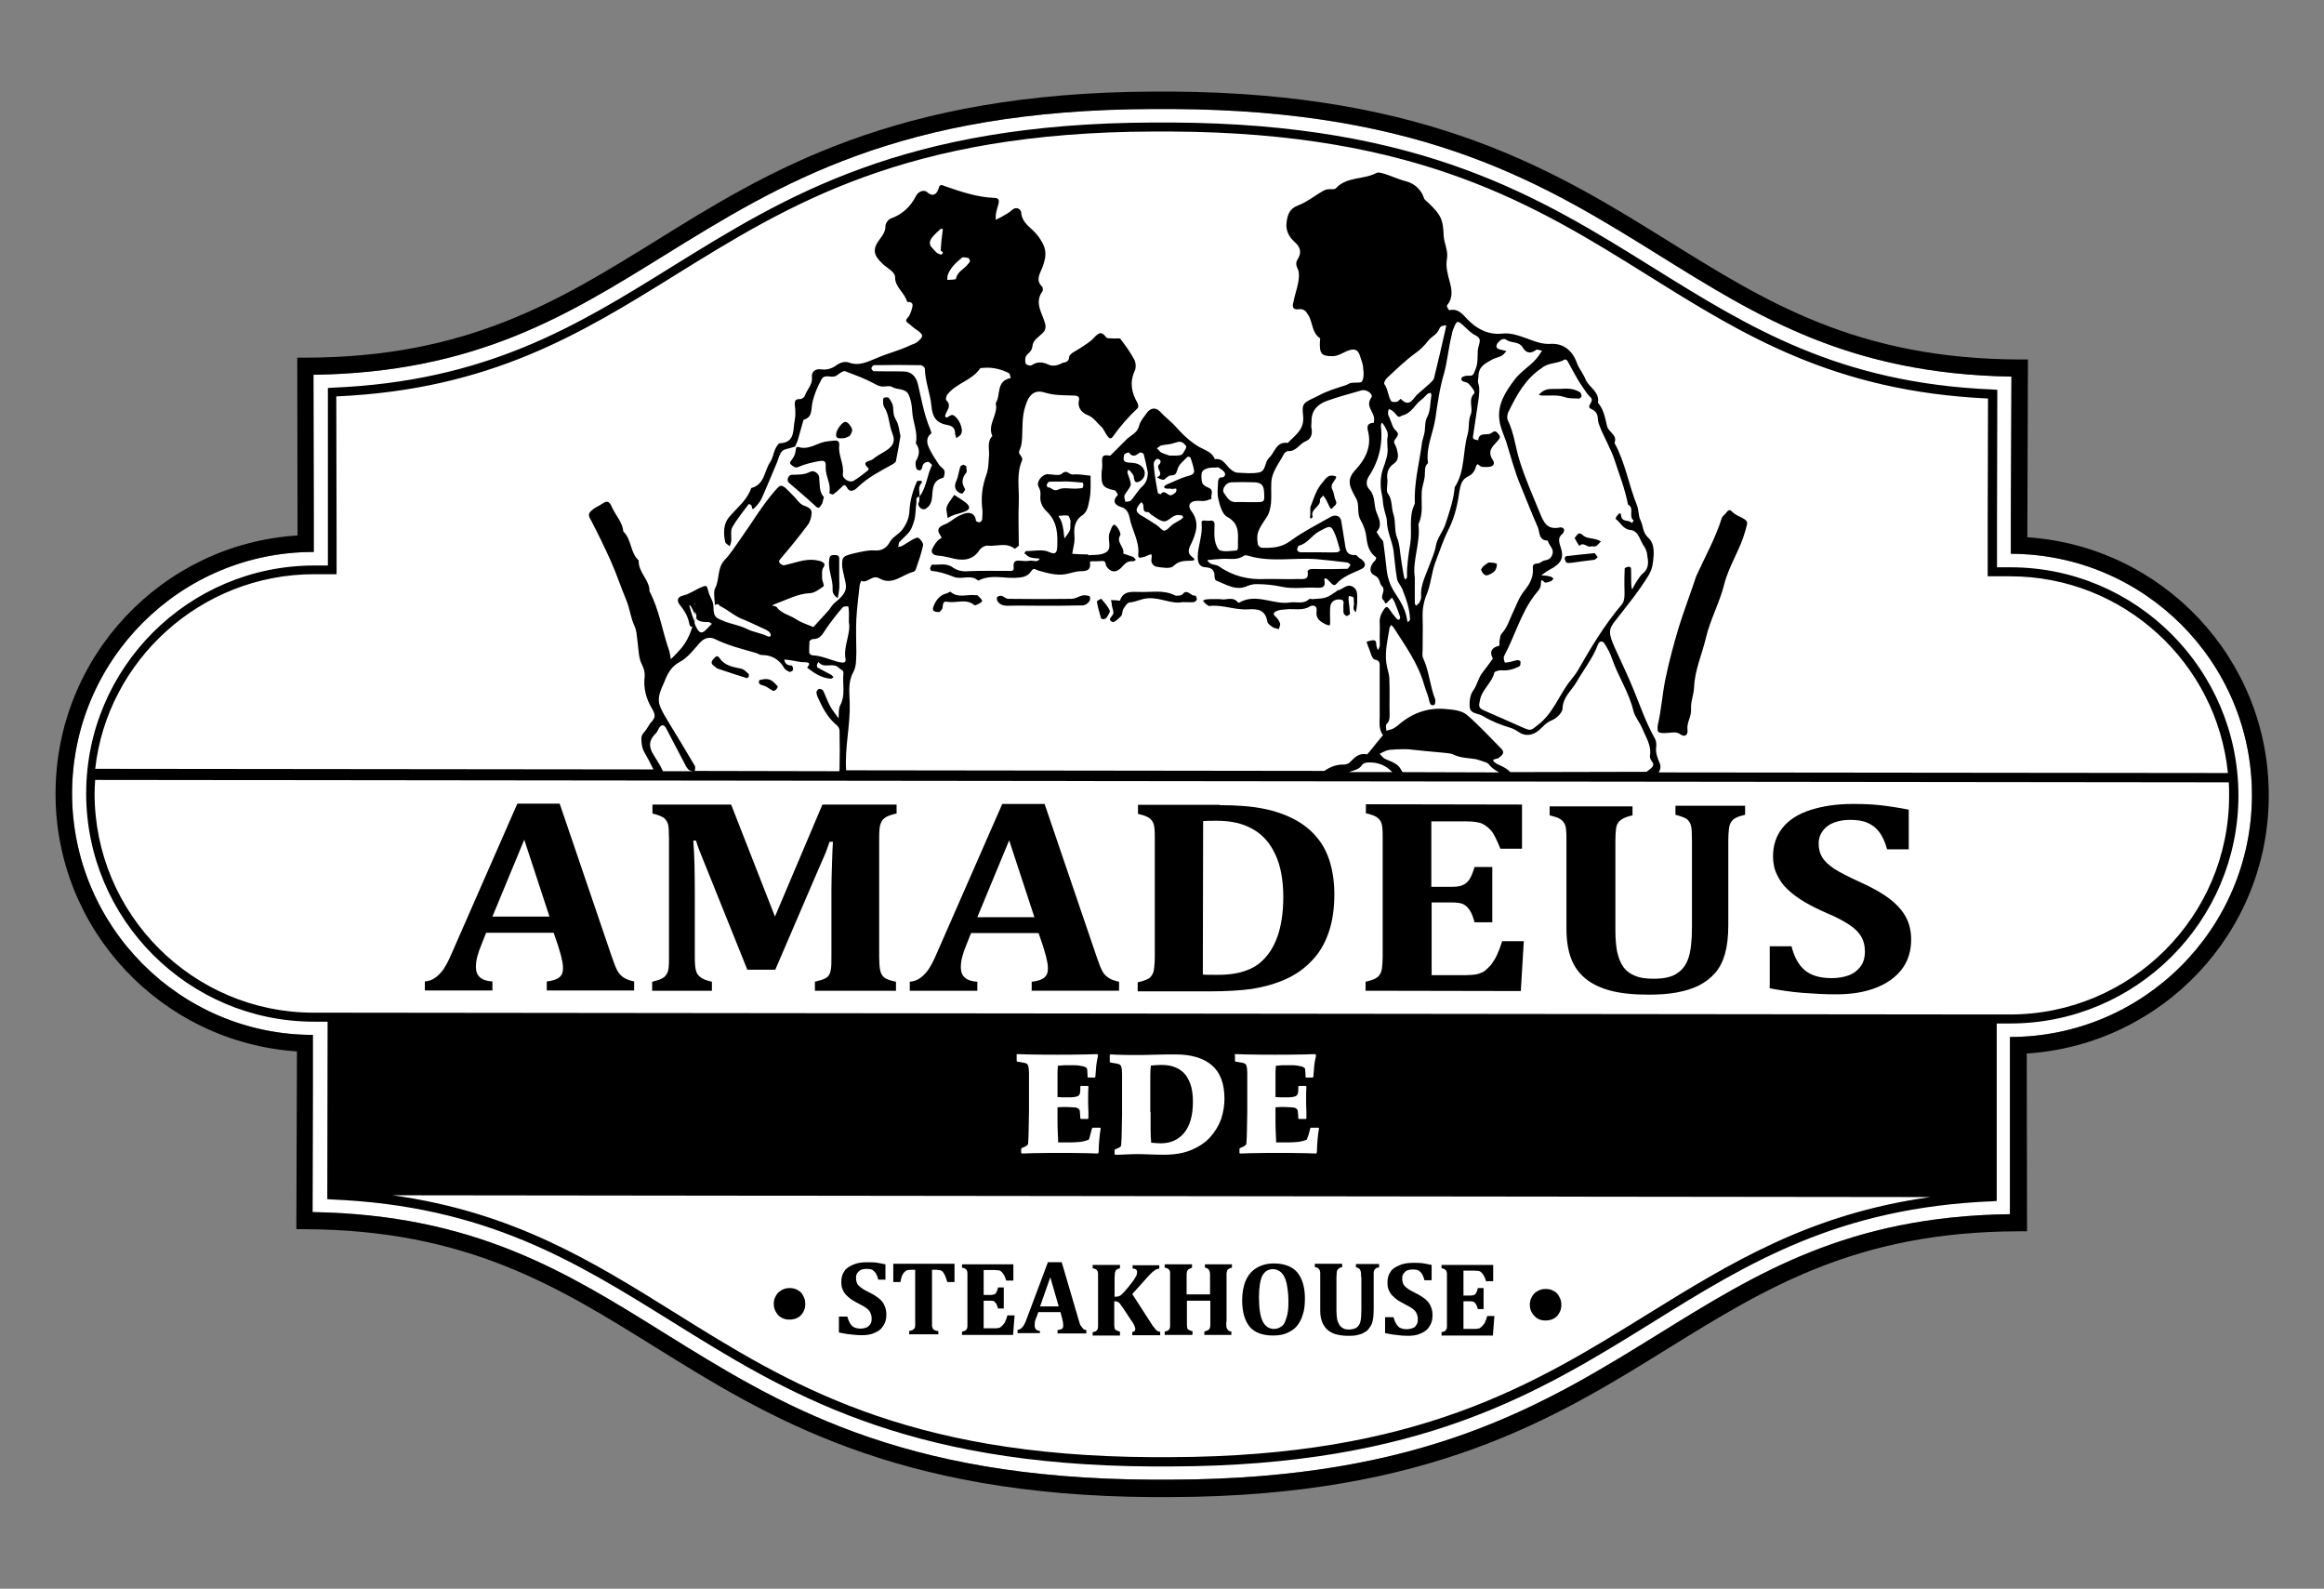 <?xml version="1.0" encoding="utf-8"?>
<!-- Generator: Adobe Illustrator 24.1.0, SVG Export Plug-In . SVG Version: 6.00 Build 0)  -->
<svg version="1.1" xmlns="http://www.w3.org/2000/svg" xmlns:xlink="http://www.w3.org/1999/xlink" x="0px" y="0px"
	 viewBox="0 0 774 529" style="enable-background:new 0 0 774 529;" xml:space="preserve">
<rect x="0" y="0" width="774" height="529" fill="#808080" stroke="none"/>
<style type="text/css">
	.st0{fill:#FFFFFF;}
</style>
<g id="Laag_1">
	<g>
		<path class="st0" d="M669.4,345.3l0,3.7l0,2l0,11.5l0,41.8C615.5,405,585,424,552.7,444c-38.5,23.8-78.2,48.5-162.9,48.7
			c-0.3,0-0.7,0-1,0c-0.3,0-0.7,0-1,0c-0.4,0-0.7,0-1.1,0h0c-0.4,0-0.7,0-1.1,0c-0.3,0-0.7,0-1,0c-0.3,0-0.7,0-1,0
			c-84.6-0.4-124.4-25.2-162.8-49.1c-32.3-20.1-62.8-39.1-116.7-40l0.1-41.8l0-11.5l0-2l0-3.7C60,344.6,24,308.5,24,264.1
			c0.1-44.4,36.1-80.4,80.5-80.3l0-3.7l0-2l0-6.5h0l-0.1-46.8C158.5,124,189,105,221.3,85c38.5-23.8,78.2-48.5,162.9-48.7
			c0.3,0,0.7,0,1,0c0.3,0,0.7,0,1,0c0.4,0,0.7,0,1.1,0h0c0.4,0,0.7,0,1.1,0c0.3,0,0.7,0,1,0c0.3,0,0.7,0,1,0
			c84.6,0.4,124.4,25.2,162.8,49.1c32.3,20.1,62.8,39.1,116.7,40l-0.2,46.8h0l0,6.5l0,2l0,3.7c44.4,0.1,80.4,36.1,80.3,80.5
			C749.9,309.3,713.8,345.3,669.4,345.3z"/>
		<g>
			<path d="M554.4,244.1c1.7,0,3.7-0.6,4.9,0.2c2.3,1.7,2.9-0.2,2.7-1.2c-0.3-2.5,1.3-4.4,1.2-6.8c-0.2-2.5,0.9-5,1-7.3
				c0.2-5.9,2.7-11.2,4-16.8c1.4-5.9,4.5-11.5,6-17.5c1.6-6.3,5.3-11.6,7-17.7c0.9-3.4,1.3-3.3-1.4-4.8c-1-0.4-1.9-0.9-2.7-1.6
				c-0.8-0.8-1.2-1.1-2-0.1c-0.5,0.8-1.5,1.3-1.7,2.1c-2.1,6.7-5.6,12.9-8.5,19.3c-0.2,0.5-0.3,1-0.5,1.5
				c-1.7,5.1-3.7,10.3-5.3,15.5c-1.7,5.7-3.3,11.6-4.5,17.5c-1,5-1.3,10.1-2.5,15.1C551.9,243.9,552.1,244.1,554.4,244.1z"/>
			<path d="M362.5,184.6c-0.3,0-0.8,0-1.1,0c-1.5,0-2.9-0.1-4.3-0.2c0.2-1.2,0.5-2.5,0.7-3.8c0.1-1,0.1-1.8,0-2.8
				c-0.2-2.4,0.5-4.8,2.5-6.1c2-1.3,2.1-3.4,2.5-5.1c0.6-2.6,0.4-5.5,0.4-8.2c-2-0.2-4-0.6-5.9-0.4c-1.2,0.1-2-1.8-3.6-0.3
				c-0.9,0.9-3.2,0.2-4.9,0.2c-1.8,0.1-3.8,2.6-2.9,4.2c0.6,1,0.7,2,0.6,3c-0.2,2.1,0.7,3.9,2.1,5.2c3.6,3.4,3.7,7.6,3.5,11.9
				c-0.1,1-0.1,2.9-2.7,1.6c-2.1-1-5-0.3-7.6-0.3c-0.3,0-0.4,0.4-0.6,0.7c-0.1,0,0.2,0.3,0.3,0.3c0.5,0.4,1.1,1,1.7,1.1
				c1,0.3,2.1,0.3,3.1,0.4c-0.8,1.5-2.2,0.5-3.3,0.7c-1,0.2-2.2,0.1-3.3,0c-1.7-0.2-2.3,0.5-2.1,2.2c0.2,1.5-1,1.2-1.8,1.2
				c-4.5,0-9-0.1-13.4,0.1c-1.9,0.2-3.7-0.3-5-1.2c-2.3-1.7-4.6-0.8-6.9-1c-0.3,0-0.6,0.8-0.7,1.2c-0.1,0.3,0.3,0.9,0.4,0.9
				c2.6,0.2,5,1,7.5,2c2.6,1,5.6-0.9,7.9,1.1c0.1,0.1,0.3,0.2,0.3,0.1c4-2.1,8.3-0.7,12.4-0.9c2.3-0.1,4-0.4,5.2-2.3
				c0.9-1.3,1.5-0.3,2.4-0.1c2.9,0.8,5.8,1.7,8.9,1.2c1.7-0.3,3.5-1,5.1-1c2.3,0,3.5-0.5,3.1-3c0-0.1,0.2-0.3,0.3-0.3
				c1.2,0,2.5,0,3.8-0.1c1.4-0.1,1,1.2,1.4,1.8c1.6,2.3,3.6,2.2,5.6-0.3c0.9-1,1.9-1.6,3.3-1.4c0.3,0,0.6-0.3,0.9-0.5
				c-0.3-0.3-0.6-0.8-1-1c-1-0.4-3.2-1-3.2-1.1c0.5-2.2-2.5-3.7-1-6.1c0.4-0.7-1.3-3.5-2-3.5c-0.3,0.1-0.6,0.4-0.8,0.8
				c-0.3,0.8-0.7,1.6-0.9,2.4c-0.5,2.1,1.1,4.9-1.2,6.1c-1.8,1-4.2,0.7-6.3,0.9C362.2,185.1,362.2,185,362.5,184.6z M348.9,162.3
				c0,0-0.3-0.6-0.3-0.9c0.2-0.4,0.5-1,0.9-1c1.8-0.1,3.6,0,5.5-0.1c1.8,0.1,3.6,0.2,5.5,0.4c0.2,0,0.3,0.5,0.3,0.9
				c0,0.3-0.2,0.8-0.3,0.9c-0.7,0.1-1.4,0.2-2.1,0.2c-2,0.1-4.3-0.5-5.9,0.3C350.7,163.9,350.1,162,348.9,162.3z M356.3,176.6
				c-0.4,1-1.2,1.8-1.8,2.7c-0.1-0.9-0.2-1.7-0.3-2.6c-0.2-1-0.3-2-0.7-3c-0.2-0.7-0.7-1.3-1-1.9c1.1-0.1,2.2-0.3,3.2-0.1
				c0.3,0,0.6,1,0.8,1.6c0.1,0.3,0,0.7,0,1C356.4,175.1,356.6,175.9,356.3,176.6z"/>
			<path d="M263.8,155c0.8,0.6,1.2,0.9,2.3,0.4c2.1-0.9,4.3-1.4,6.4-1.8c2.2-0.4,2.6-0.1,2.5,2.1c-0.1,2.9,1.9,5.5,1.2,8.4
				c-0.1,0.1,1,0.7,1.3,0.5c1-0.7,2-1.6,2.9-2.5c0.7-0.8,1.1-0.7,1.6,0.1c1.2,2.5,3.2,0.5,3.7,0c3.3-3.2,7.4-5.3,11.4-7.5
				c0.5-0.3,1.2-0.7,1.3-1.2c0.5-2.6,1-5.2,1.5-8.3c-0.4-1.6-0.5-3.7-1.5-5.4c-1-1.6-0.8-3-1-4.6c-0.2-1-0.8-1.9-1.4-2.7
				c-0.3-0.3-1-0.2-1.5-0.1c-0.3,0-0.4,0.6-0.4,0.9c0,0.7,0,1.6,0.3,2.1c1.8,2.7,1.6,6,2.8,8.9c1.2,3,0,4.6-3,6.3
				c-1.2,0.7-2.4,1.4-3.5,2.3c-0.9,0.8-4.1,0.6-1.5,3c0.2,0.1,0,0.7-0.2,0.8c-1.6,1.2-3,2.4-4.7,3.4c-1.3,0.8-3.8-0.7-3.6-2.2
				c0.5-3.4-1.6-6.3-1.2-9.6c0.1-1.1-0.3-1.7-1.6-1.6c-1.5,0.2-3,0.2-4.6,0.8c-2.2,0.8-4.6,2.2-7.2,1.4c-0.9-0.3-1,0.2-1.1,1.1
				c-0.1,1-0.5,2-1.1,2.8C263.3,153.7,262.6,154.2,263.8,155z"/>
			<path d="M402.7,201.8c4.3-0.6,8.5,1.4,12.9,1.1c3.3-0.2,5.8,0.1,6.5,4.1c0.1,0.7,1.1,1.4,1.9,1.9c0.5,0.3,1.3,0.4,1.9,0.6
				c0.2-0.7,0.6-1.4,0.4-2c-0.3-0.8-0.9-1.7-1.5-2.2c-1.4-1.1,0.1-1.7,0.5-1.9c1-0.4,2.1-0.4,3.1-0.5c2.6-0.3,5.4,0.6,7.9-1
				c0.7-0.4,2.4-0.5,2.2,1.4c-0.4,2.7,1.1,3.7,3.3,4.7c1,0.4,1.2,0.3,1.2-0.6c0-1.7-0.1-3.3,0-5c0.1-1.9,1.3-2.9,3.2-2.8
				c1.9,0.1,1.1,1.5,1.2,2.4c0.1,0.7-0.1,1.5,0.1,2.2c0.1,0.3,0.7,0.9,1,0.9c0.4,0,1.1-0.5,1.1-0.8c-0.1-1.7-0.3-3.2-0.5-4.8
				c0-0.4,0.1-0.8,0.2-1.1c0.4,0.2,1.1,0.2,1.4,0.5c0.3,0.3,0.1,1,0.2,1.6c0.3,1-0.8,2.4,0.7,3.3c0.2-1,0.3-2.1,0.4-3.1
				c0-0.2,0-0.3,0-0.5c-0.1-1.7,0.5-3.8-1.6-4.9c-1.9-1-3.2,1-4.9,1.3c-0.2,0-0.3,0.3-0.4,0.3c-3.4,2.3-3.4,2.3-8,2.6
				c-0.4,0-1-0.2-1.1,0c-1.9,1.8-4.2,0.8-6.3,1.1c-5.6,0.9-11.2-3.2-16.9,0c-0.1,0.1-0.4,0.1-0.5,0c-1.7-2.2-4.2-0.6-5.8-1.1
				c-1.8,0-3.3-0.1-4.9,0.1c-0.3,0-0.6,0.3-1,0.4c0.3,0.3,0.6,0.8,1,1.1C402.1,201.4,402.4,201.8,402.7,201.8z"/>
			<path d="M373,200c0,0.1-0.7-0.1-1.1-0.1c-0.6,0-1.3-0.1-1.9-0.1c0.2,0.6,0.3,1.3,0.3,1.9c0.2,0.9,0.6,1.7,0.5,2.5
				c-0.1,1-2.3,2-0.3,2.9c0.5,0.3,2.1-1.1,2.9-2c0.5-0.6,0.3-1.7,0.8-2.4c0.5-0.9,1.3-2.1,2.1-2.1c2.2-0.2,3.9-1.3,6.2-1.4
				c4.1-0.2,7.7,2,11.3,1.3c1.6,0,2.7,0.1,3.8,0c0.3-0.1,1-0.5,1-0.9c0.1-0.4-0.4-1.3-0.5-1.3c-1.5,0.4-2.6-2.5-4.3-0.4
				c-0.4,0.5-1.9,0.6-2.6,0.3c-3.8-1.9-7.8-0.9-11.7-1.1C377,197.1,374.1,196.6,373,200z"/>
			<path d="M271.7,168.6c1.2,1.2,1.5-0.2,1.9-0.6c0.4-0.4,0.4-1.2,0.8-2.5c-1.7-1.7-1.3-4.3-1.6-6.7c-0.1-1-1.6-2.4-3-1.7
				c-2,1.1-4.1,0.9-6.2,1c-1.1,0.1-1.7,1.9-0.9,2.6C265.8,163.4,268.8,165.9,271.7,168.6z"/>
			<path d="M362,198.3c-1.9-0.5-3.4,1.1-5.1,1.1c-7,0.1-14.1,0.1-21.1,0c-0.8,0-1.6-0.9-2.3-1c-0.4-0.1-1.1,0.1-1.4,0.4
				c-0.2,0.3-0.1,1.1,0.2,1.5c0.8,1.1,1.9,1.4,3.3,1.4c3.8-0.1,7.7,0,11.6,0c4.1,0,8.2,0,12.3-0.1c1.4,0.1,2.5-0.2,3.3-1.4
				c0.3-0.3,0.3-1,0.2-1.5C362.9,198.5,362.4,198.3,362,198.3z"/>
			<path d="M443.7,163c-0.7-1.5,0.4-2.4,1-3.4c0.6-1,0.3-1-0.6-1.2c-1.2-0.2-2.1,0.3-2.8,1.2c-1,1.2-2,2.4-2.7,3.8
				c-1,2.1-1.7,4.3-2.2,5.5c0,2,0,2.7-0.1,3.5c0,0.1,0.3,0.3,0.3,0.3c0.2-0.2,0.6-0.5,0.6-0.6c-1-2.6,2.8-3.3,2.4-5.7
				c0-0.4,0.8-1,1.1-1.4c0.3,0.5,0.8,1,1,1.5c0.4,0.7,0.7,1.5,1.1,2.3c0.7,1.3,1,0.2,1.5-0.2c0.8-0.6,1-1.2,0.4-2.3
				C444.3,165.3,444.3,164,443.7,163z"/>
			<path d="M325.5,198.2c-0.1-0.1-0.3,0-0.5,0c-2.8-0.4-5.8,1.1-8.4-1.1c-0.2-0.2-0.9,0.4-1.4,0.5c-2.3,0.6-3.5,2.3-4.3,4.3
				c-0.5,1.4-0.1,1.9,2,1.9c0.2-0.3,1-0.8,1-1.5c0.2-1.1,0.1-2.3,1.7-1.9c3,0.5,6.2-1.2,8.9,1.1c0.4,0.3,2.9-1.1,2.6-1.5
				C326.8,199.3,326.1,198.8,325.5,198.2z"/>
			<path d="M279.5,186.3c0.1-1.3-0.6-1.5-1.6-1.5c-1,0-1.6,0.2-1.7,1.4c-0.6,3.5,1.3,6.6,1.1,10c-0.1,1.6,0.8,2.3,1.7,3
				c0.2-1,0.4-2.1,0.5-3.1c0.1-1.2,0-2.5,0-3.8C279.5,190.3,279.5,188.3,279.5,186.3z"/>
			<path d="M318.2,171.3c1-0.3,2-0.5,3-0.9c1.9-0.7,2.1-1.6,0.5-3c-1.2-0.9-2.5-1.7-3.9-2.6c-0.9,1.4-2,2.6-2.5,4
				c-0.3,1,0.2,2.4,0.3,3.7C316.4,172,317.3,171.6,318.2,171.3z"/>
			<path d="M319.5,164.1c0.3,0.2,1,0.3,1.1,0.2c0.3-0.4,1-1.2,0.8-1.5c-1.3-2-1-3.7,0.4-5.4c0.3-0.3,0.1-1.4,0-2.1
				c-0.1-0.3-0.6-0.3-1-0.6c-0.3,0.3-1,0.4-1,0.8c-0.5,1.5-0.6,3-1.2,4.4C317.7,161.8,317.9,163.1,319.5,164.1z"/>
			<path d="M281.2,145.9c0.2-0.1,1.1-0.3,1.7-0.7c0.5-0.5,1-1.6,0.9-2.2c-0.3-1-1.2-2.3-2.1-2.5c-1-0.3-3,2.4-3.2,3.8
				C278.2,146.2,279.4,146,281.2,145.9z"/>
			<path d="M366.8,199.4c-0.1-0.1-1.5,0.7-1.5,0.9c0.3,1.9,0.9,3.7,1.4,5.6c0,0.2,0.6,0.2,1,0.3c0.3-0.2,0.7-0.3,0.9-0.6
				c0.4-0.8,1.2-1.7,1-2.3C368.9,201.8,367.8,200.6,366.8,199.4z"/>
			<path d="M494.7,191.5c0.6,0.3,1.6-0.3,2.3-0.7c0.4-0.2,0.9-0.7,1.1-1.1c0.3-0.6,0.5-1.3,0.4-1.9c-0.1-0.3-1-0.3-1-0.4
				c-1,0-1.7-0.3-2,0.1c-0.9,0.5-1.8,1.2-2.2,2.1C493.2,190,494,191.3,494.7,191.5z"/>
			<path d="M526.7,132c0.1-0.4-0.2-1.2-0.5-1.4c-2.1-1.3-4.3-1.3-6.7-1.1c-2.1,0.1-4.3-0.4-6.1,1.1c-0.3,0.3-0.6,0.5-0.9,0.8
				c0.3,0.2,0.6,0.3,1,0.3c2.5,0.1,5.2-0.3,7.5,0.5c1.7,0.6,3.1,0.4,4.7,0.5C525.9,132.9,526.6,132.4,526.7,132z"/>
			<path d="M531,184.2c-3.1,0.3-6.3,0.6-9.4,1c-0.2,0-0.5,0.5-0.5,0.8c0.1,0.4,0.3,1.1,0.6,1.3c0.4,0.3,1.1,0.1,1.7,0.1
				c2.6-0.4,5.2-0.7,7.6-1c0.4-0.1,0.8-0.6,1.1-0.9C531.7,185.1,531.3,184.2,531,184.2z"/>
			<path d="M524.4,179.1c0.5,1,1,1.8,1.6,2.7c1.4-1.6,2.7,0.8,4,0.1c0.5,0,1.2,0.2,1.6-0.1c0.6-0.3,1-1,1.6-1.5
				c-0.5-0.3-1-0.5-1.6-0.7c-1.5-0.4-3.4-0.4-4.3-1.3C525.4,176.6,525.2,178.6,524.4,179.1z"/>
			<path d="M238.9,222.6c3.3,1.1,6.5,2.2,9.8,3.2c0.2,0.1,0.4-0.3,0.7-0.5c0-0.3,0.1-0.9-0.2-1c-0.8-0.7-1.4-1.5-2.6-1.7
				c-2.4-0.5-5.2-0.9-6.9-3.4c-0.8-1.2-1.3-0.6-2,0.1c-0.8,0.9-1,1.6-0.1,2.3C238.1,221.9,238.5,222.4,238.9,222.6z"/>
			<path d="M254.3,228.3c1.1,0.3,2.1,1.2,3.1,1.7c0.3,0.2,0.9-0.2,1.1-0.4c0.3-0.3,0.6-1,0.5-1.1c-1.3-1.2-2.2-3.1-5.7-2.1
				c0.6-0.3-0.3-0.1-0.5,0.3C252.5,227.8,253.3,228,254.3,228.3z"/>
			<path d="M260.2,438.7c0.8,0.5,1.7,0.7,2.7,0.7c1,0,1.9-0.2,2.7-0.6c0.8-0.4,1.5-1.1,1.9-1.9c0.5-0.8,0.7-1.7,0.7-2.7
				c0-1-0.2-1.9-0.7-2.7c-0.4-0.9-1-1.5-1.8-1.9c-0.8-0.5-1.7-0.7-2.7-0.7c-1,0-1.9,0.2-2.7,0.7c-0.8,0.4-1.5,1.1-1.9,1.9
				c-0.5,0.8-0.7,1.7-0.7,2.6c0,1,0.2,1.9,0.7,2.7C258.8,437.6,259.4,438.3,260.2,438.7z"/>
			<path d="M286.9,444.6c1.7,0,3.2-0.2,4.4-0.8c1.4-0.6,2.3-1.3,2.9-2.4c0.7-1,1-2.2,1-3.7c0-1.1-0.2-2.1-0.6-2.9
				c-0.3-0.9-1-1.7-1.8-2.4c-0.9-0.7-1.9-1.4-3.4-2.1c-1.2-0.6-2.1-1.1-2.7-1.6c-0.7-0.5-1.1-1-1.3-1.5c-0.2-0.5-0.3-1-0.3-1.7
				c0-0.7,0.1-1.2,0.5-1.7c0.3-0.4,0.7-0.8,1.2-1c0.6-0.2,1.1-0.3,1.8-0.3c0.8,0,1.4,0.1,1.9,0.3c0.4,0.3,0.9,0.7,1.2,1.2
				c0.3,0.5,0.6,1.2,0.8,2.1l2.4,0l0-5.1c-1.1-0.2-2.3-0.5-3.2-0.6c-0.9-0.1-1.9-0.1-2.9-0.1c-1.7,0-3.3,0.2-4.6,0.8
				c-1.4,0.6-2.4,1.2-3,2.2c-0.7,1-1,2.1-1,3.6c0,0.9,0.1,1.7,0.4,2.4c0.3,0.7,0.7,1.4,1.2,1.9c0.6,0.6,1.2,1.1,1.9,1.6
				c0.8,0.5,1.6,0.9,2.5,1.4c1,0.5,1.9,1,2.5,1.5c0.6,0.5,1,0.9,1.2,1.5c0.3,0.6,0.4,1.2,0.4,1.9c0,0.8-0.1,1.4-0.5,1.9
				s-0.8,0.9-1.4,1.1c-0.6,0.2-1.1,0.3-1.8,0.3c-1.2,0-2.3-0.3-2.9-1c-0.7-0.7-1.1-1.7-1.5-3v0l-2.8,0l0,5.3
				c1.1,0.2,2.4,0.5,3.6,0.6C284.6,444.5,285.8,444.6,286.9,444.6z"/>
			<path d="M300.3,425.1c0.2-0.6,0.5-1,0.7-1.3c0.3-0.3,0.7-0.7,1-0.8c0.3-0.1,0.9-0.2,1.6-0.2l1.2,0l0,17.2c0,0.6,0,1,0,1.4
				c0,0.3-0.1,0.7-0.2,0.9c-0.2,0.2-0.5,0.4-0.7,0.6c-0.2,0.1-0.7,0.2-1.1,0.3l0,1.1l9.7,0l0-1.1c-0.5,0-0.8-0.1-1-0.2
				c-0.2-0.1-0.4-0.2-0.6-0.3c-0.1-0.1-0.2-0.2-0.3-0.5c-0.1-0.2-0.2-0.5-0.2-0.8c0-0.2,0-0.8,0-1.4l0-17.2l1.2,0
				c0.5,0,0.8,0.1,1.1,0.1c0.3,0,0.6,0.1,0.8,0.2c0.2,0.1,0.3,0.2,0.6,0.5c0.1,0.2,0.3,0.5,0.4,0.7c0.2,0.2,0.3,0.6,0.4,0.9
				c0.2,0.3,0.3,0.9,0.6,1.7l2.4,0l0-6.1l-20.4,0l0,6.1l2.4,0C300,426.3,300.1,425.7,300.3,425.1z"/>
			<path d="M337.9,438l-2.4,0c-0.2,0.7-0.3,1.2-0.6,1.7c-0.1,0.5-0.3,0.8-0.5,1c-0.2,0.2-0.3,0.4-0.6,0.7c-0.2,0.2-0.5,0.4-0.7,0.6
				s-0.6,0.2-0.8,0.2c-0.2,0.1-0.6,0.1-1,0.1l-3.7,0l0-9.2l2.3,0c0.6,0,1,0.1,1.2,0.2c0.2,0.2,0.4,0.5,0.7,0.8
				c0.2,0.5,0.4,0.9,0.6,1.6l1.9,0l0-7l-1.9,0c-0.2,0.7-0.3,1.2-0.6,1.6c-0.1,0.3-0.3,0.6-0.7,0.7c-0.3,0.1-0.7,0.2-1.2,0.2l-2.3,0
				l0-8.3l3.7,0c0.9,0,1.6,0.1,1.9,0.3c0.3,0.2,0.7,0.6,0.9,0.9c0.3,0.5,0.7,1.1,1,2.3l2.4,0l0-5.4l-17.1,0l0,1.1
				c0.5,0.1,0.8,0.2,1,0.3c0.2,0.1,0.4,0.3,0.6,0.6c0.1,0.2,0.2,0.6,0.2,0.9c0,0.3,0,0.8,0,1.4l0,14.9c0,0.6,0,1,0,1.4
				c0,0.3-0.1,0.7-0.2,0.9s-0.3,0.4-0.6,0.6c-0.2,0.1-0.6,0.2-1,0.3l0,1.1l17,0L337.9,438z"/>
			<path d="M346.4,443.2c-1.2-0.1-1.8-0.7-1.8-1.8c0-0.5,0-0.9,0.1-1.4c0.1-0.5,0.3-0.9,0.5-1.4l0.6-1.7l7.4,0l0.4,1.6
				c0.2,0.7,0.3,1.2,0.4,1.7c0.1,0.5,0.1,0.9,0.1,1.2c0,0.5-0.1,0.9-0.5,1.1c-0.3,0.2-0.8,0.3-1.4,0.4l0,1.1l9.6,0l0-1.1
				c-0.5-0.1-0.9-0.2-1.1-0.5c-0.2-0.2-0.4-0.6-0.7-0.9s-0.4-0.9-0.7-1.8l-5.7-19.4l-4.6,0l-7.2,19.2c-0.3,0.9-0.7,1.5-0.9,1.9
				c-0.3,0.4-0.6,0.8-0.9,1c-0.3,0.2-0.7,0.4-1.1,0.4l0,1.1l7.4,0L346.4,443.2z M349.8,425.3l2.8,9.7l-6.2,0L349.8,425.3z"/>
			<path d="M373,443.4c-0.3-0.1-0.7-0.2-0.9-0.3c-0.2-0.1-0.4-0.2-0.6-0.3c-0.1-0.1-0.3-0.3-0.3-0.6c0-0.2-0.1-0.6-0.1-0.9
				c0-0.3,0-0.7,0-1.1l0-6.9l0.2,0c0.5,0,0.8,0.1,1,0.2c0.2,0.1,0.4,0.3,0.7,0.6c0.2,0.2,0.4,0.7,0.8,1.1l2.7,4.1
				c0.7,0.9,1.1,1.6,1.2,1.9c0.1,0.3,0.3,0.6,0.3,0.8c0.1,0.2,0.1,0.3,0.1,0.6c0,0.2-0.1,0.5-0.2,0.6c-0.1,0.2-0.5,0.2-0.8,0.3
				l0,1.1l9.3,0l0-1.1c-0.3-0.1-0.7-0.2-0.9-0.3c-0.2-0.1-0.4-0.3-0.7-0.6c-0.2-0.3-0.4-0.6-0.8-1c-0.3-0.5-0.7-1-1.1-1.7l-5.8-9
				l5.2-5.8c0.7-0.7,1.1-1.2,1.6-1.6c0.5-0.3,0.8-0.7,1.1-0.8c0.3-0.1,0.7-0.2,1.1-0.3l0-1.1l-8.9,0l0,1.1c0.5,0,0.9,0.1,1.1,0.3
				c0.3,0.2,0.4,0.5,0.4,0.9c0,0.3-0.1,0.8-0.2,1.1c-0.2,0.3-0.5,0.9-0.9,1.5c-0.5,0.7-1.1,1.5-2,2.6c-0.9,1.1-1.6,1.8-1.9,2.1
				c-0.3,0.3-0.7,0.6-1,0.7c-0.3,0.1-0.7,0.2-1.2,0.2l-0.3,0l0-6.2c0-0.7,0.1-1.1,0.1-1.5c0-0.3,0.1-0.6,0.2-0.8
				c0-0.2,0.2-0.4,0.5-0.6c0.2-0.2,0.6-0.3,1-0.4l0-1.1l-9.1,0l0,1.1c0.5,0.1,0.8,0.2,1,0.3c0.2,0.1,0.4,0.3,0.6,0.6
				c0.1,0.2,0.2,0.6,0.2,0.9c0,0.3,0,0.8,0,1.4l0,14.9c0,0.6,0,1,0,1.4c0,0.3-0.1,0.7-0.2,0.9c-0.1,0.2-0.3,0.4-0.6,0.6
				c-0.2,0.1-0.6,0.2-1,0.3l0,1.1l9.1,0L373,443.4z"/>
			<path d="M397.2,443.3c-0.3-0.1-0.7-0.2-0.9-0.3c-0.2-0.1-0.4-0.2-0.6-0.3c-0.1-0.1-0.3-0.3-0.3-0.6c0-0.2-0.1-0.6-0.1-0.9
				c0-0.3,0-0.7,0-1.1l0-7l7.8,0l0,7c0,0.9,0,1.6-0.1,1.9c-0.1,0.3-0.2,0.6-0.5,0.8c-0.2,0.2-0.7,0.3-1.4,0.6l0,1.1l9,0l0-1.1
				c-0.6-0.1-1-0.3-1.2-0.6c-0.2-0.2-0.3-0.5-0.4-0.8c-0.1-0.3-0.1-0.9-0.1-1.8l0.1,0l0-14.9c0-0.6,0-1,0-1.4
				c0.1-0.2,0.1-0.6,0.2-0.8c0-0.2,0.2-0.4,0.5-0.6c0.2-0.1,0.6-0.3,1.1-0.4l0-1.1l-9,0l0,1.1c0.6,0.1,1,0.3,1.2,0.6
				c0.2,0.2,0.3,0.5,0.4,0.8c0.1,0.3,0.1,0.9,0.1,1.8l0,5.7l-7.8,0l0-5.7c0-0.9,0-1.5,0.1-1.8c0.1-0.3,0.2-0.6,0.5-0.8
				c0.2-0.2,0.7-0.3,1.2-0.6l0-1.1l-9.1,0l0,1.1c0.5,0.1,0.8,0.2,1,0.3c0.2,0.1,0.4,0.3,0.6,0.6s0.2,0.6,0.2,0.9c0,0.3,0,0.8,0,1.4
				l0,14.9c0,0.6,0,1,0,1.4s-0.1,0.7-0.2,0.9c-0.1,0.2-0.3,0.4-0.6,0.6c-0.2,0.1-0.6,0.2-1,0.3l0,1.1l9.2,0L397.2,443.3z"/>
			<path d="M423.9,444.7c1.7,0,3.2-0.2,4.4-0.7c1.4-0.6,2.5-1.2,3.4-2.2c0.9-1,1.6-2.2,2.1-3.8c0.6-1.6,0.8-3.5,0.8-5.6
				c0-3.8-0.9-6.8-2.6-8.8c-1.7-1.9-4.3-2.9-7.8-2.9c-2.3,0-4.2,0.6-5.7,1.5c-1.6,0.9-2.8,2.4-3.6,4.2c-0.8,1.8-1.2,4.1-1.2,6.6
				c0,3.9,0.9,6.9,2.6,8.9C417.9,443.7,420.5,444.7,423.9,444.7z M420.3,425c0.8-1.6,2-2.4,3.7-2.4c1.1,0,2.1,0.5,2.8,1.2
				c0.8,0.8,1.3,1.9,1.7,3.5c0.3,1.6,0.6,3.5,0.6,5.7c0,1.4,0,2.7-0.2,3.8c-0.1,1.1-0.5,2.1-0.8,3s-0.8,1.6-1.5,2
				c-0.6,0.4-1.4,0.7-2.3,0.7c-1.7,0-3-0.9-3.8-2.6c-0.8-1.7-1.2-4.3-1.2-7.8C419.3,429.1,419.6,426.6,420.3,425z"/>
			<path d="M439.5,422.9c0.1,0.2,0.2,0.6,0.2,0.9c0,0.3,0,0.8,0,1.4l0,11.1c0,1.6,0.2,2.8,0.6,3.8c0.3,0.9,0.9,1.8,1.6,2.5
				c0.7,0.7,1.6,1.2,2.7,1.6c1.1,0.3,2.5,0.6,4.2,0.6c1.1,0,2.1,0,3-0.2s1.8-0.4,2.5-0.9c0.7-0.3,1.4-0.9,1.8-1.6
				c0.6-0.7,0.9-1.5,1.1-2.5c0.2-1,0.3-2.1,0.3-3.6l0-10.8c0-0.6,0-1,0-1.4c0-0.3,0.1-0.7,0.2-0.9c0.1-0.2,0.3-0.4,0.6-0.6
				s0.6-0.2,1-0.3l0-1.1l-7.7,0l0,1.1c0.6,0.1,1,0.3,1.2,0.6c0.2,0.2,0.3,0.5,0.4,0.8c0.1,0.3,0.1,0.9,0.1,1.8l0.1,0l0,11
				c0,1.7-0.1,2.9-0.3,3.8s-0.7,1.6-1.2,2c-0.6,0.4-1.5,0.7-2.6,0.7c-0.9,0-1.6-0.1-2.1-0.5c-0.6-0.3-0.9-0.7-1.2-1.2
				c-0.3-0.6-0.6-1.1-0.7-1.9c-0.1-0.8-0.2-1.6-0.2-2.5l0-11.4c0-0.7,0.1-1.1,0.1-1.5c0-0.3,0.1-0.6,0.2-0.8
				c0.1-0.2,0.3-0.4,0.6-0.6c0.2-0.2,0.6-0.3,1-0.4l0-1.1l-9.1,0l0,1.1c0.5,0.1,0.8,0.2,1,0.3S439.3,422.7,439.5,422.9z"/>
			<path d="M468.8,444.8c1.7,0,3.2-0.2,4.4-0.8c1.4-0.6,2.3-1.3,2.9-2.4c0.7-1,1-2.2,1-3.7c0-1.1-0.2-2.1-0.6-2.9
				c-0.3-0.9-1-1.7-1.8-2.4c-0.9-0.7-1.9-1.4-3.4-2.1c-1.2-0.6-2.1-1.1-2.7-1.6c-0.7-0.5-1.1-1-1.3-1.5s-0.3-1-0.3-1.7
				c0-0.7,0.1-1.2,0.5-1.7c0.3-0.4,0.7-0.8,1.2-1c0.6-0.2,1.1-0.3,1.8-0.3c0.8,0,1.4,0.1,1.9,0.3c0.4,0.3,0.9,0.7,1.2,1.2
				c0.3,0.5,0.6,1.2,0.8,2.1l2.4,0l0-5.1c-1.1-0.2-2.3-0.5-3.2-0.6c-0.9-0.1-1.9-0.1-2.9-0.1c-1.7,0-3.3,0.2-4.6,0.8
				c-1.4,0.6-2.4,1.2-3,2.2c-0.7,1-1,2.1-1,3.6c0,0.9,0.1,1.7,0.4,2.4c0.3,0.7,0.7,1.4,1.2,1.9c0.6,0.6,1.2,1.1,1.9,1.6
				c0.8,0.5,1.6,0.9,2.5,1.4c1,0.5,1.9,1,2.5,1.5c0.6,0.5,1,0.9,1.2,1.5c0.3,0.6,0.4,1.2,0.4,1.9c0,0.8-0.1,1.4-0.5,1.9
				c-0.3,0.6-0.8,0.9-1.4,1.1c-0.6,0.2-1.1,0.3-1.8,0.3c-1.2,0-2.3-0.3-2.9-1c-0.7-0.7-1.1-1.7-1.5-3v0l-2.8,0l0,5.3
				c1.1,0.2,2.4,0.5,3.6,0.6C466.4,444.7,467.7,444.8,468.8,444.8z"/>
			<path d="M497.7,438.2l-2.4,0c-0.2,0.7-0.3,1.2-0.6,1.7c-0.1,0.5-0.3,0.8-0.5,1c-0.2,0.2-0.3,0.4-0.6,0.7s-0.5,0.4-0.7,0.6
				s-0.6,0.2-0.8,0.2c-0.2,0.1-0.6,0.1-1,0.1l-3.7,0l0-9.2l2.3,0c0.6,0,1,0.1,1.2,0.2c0.2,0.2,0.4,0.5,0.7,0.8
				c0.2,0.5,0.4,0.9,0.6,1.6l1.9,0l0-7l-1.9,0c-0.2,0.7-0.3,1.2-0.6,1.6c-0.1,0.3-0.3,0.6-0.7,0.7c-0.3,0.1-0.7,0.2-1.2,0.2l-2.3,0
				l0-8.3l3.7,0c0.9,0,1.6,0.1,1.9,0.3c0.3,0.2,0.7,0.6,0.9,0.9c0.3,0.5,0.7,1.1,1,2.3l2.4,0l0-5.4l-17.2,0l0,1.1
				c0.5,0.1,0.8,0.2,1,0.3c0.2,0.1,0.4,0.3,0.6,0.6c0.1,0.2,0.2,0.6,0.2,0.9s0,0.8,0,1.4l0,14.9c0,0.6,0,1,0,1.4
				c0,0.3-0.1,0.7-0.2,0.9c-0.1,0.2-0.3,0.4-0.6,0.6c-0.2,0.1-0.6,0.2-1,0.3l0,1.1l17.1,0L497.7,438.2z"/>
			<path d="M512,439c0.8,0.5,1.7,0.7,2.7,0.7c1,0,1.9-0.2,2.7-0.6c0.8-0.4,1.5-1.1,1.9-1.9c0.5-0.8,0.7-1.7,0.7-2.7
				c0-1-0.2-1.9-0.7-2.7c-0.4-0.9-1-1.5-1.8-1.9c-0.8-0.5-1.7-0.7-2.7-0.7c-1,0-1.9,0.2-2.7,0.7c-0.8,0.4-1.5,1.1-1.9,1.9
				c-0.5,0.8-0.7,1.7-0.7,2.6c0,1,0.2,1.9,0.7,2.7C510.7,437.9,511.2,438.5,512,439z"/>
			<path d="M755.6,264.9c0.1-45.7-35.5-83-80.4-86l0.2-59.2l-2.8,0c-54.1-0.2-84.4-19.2-116.6-39.2c-37.3-23.2-79.5-49.5-165.7-50
				c-0.3,0-0.7,0-1,0c-0.3,0-0.7,0-1,0c-0.3,0-0.7,0-1,0c-0.3,0-0.7,0-1,0c-0.3,0-0.7,0-1,0c-0.3,0-0.7,0-1,0
				C297.9,30.8,255.7,57,218.4,80.2c-32.2,19.9-62.6,38.8-116.6,38.9l-2.8,0l0.1,59.2c-44.9,2.8-80.5,40.1-80.6,85.8
				c-0.1,45.7,35.5,83,80.4,86l-0.2,59.2l2.8,0c54.1,0.2,84.4,19.2,116.6,39.2c37.3,23.2,79.5,49.5,165.7,50c0.3,0,0.7,0,1,0
				c0.3,0,0.7,0,1,0c0.3,0,0.7,0,1,0h0c0.3,0,0.7,0,1,0c0.3,0,0.7,0,1,0c0.3,0,0.7,0,1,0c86.3-0.2,128.5-26.4,165.9-49.6
				c32.2-19.9,62.6-38.8,116.6-38.9l2.8,0l-0.1-59.2C720,347.9,755.6,310.6,755.6,264.9z M669.4,345.3l0,3.7l0,2l0,11.5l0,41.8
				C615.5,405,585,424,552.7,444c-38.5,23.8-78.2,48.5-162.9,48.7c-0.3,0-0.7,0-1,0c-0.3,0-0.7,0-1,0c-0.4,0-0.7,0-1.1,0h0
				c-0.4,0-0.7,0-1.1,0c-0.3,0-0.7,0-1,0c-0.3,0-0.7,0-1,0c-84.6-0.4-124.4-25.2-162.8-49.1c-32.3-20.1-62.8-39.1-116.7-40l0.1-41.8
				l0-11.5l0-2l0-3.7C60,344.6,24,308.5,24,264.1c0.1-44.4,36.1-80.4,80.5-80.3l0-3.7l0-2l0-6.5h0l-0.1-46.8
				C158.5,124,189,105,221.3,85c38.5-23.8,78.2-48.5,162.9-48.7c0.3,0,0.7,0,1,0c0.3,0,0.7,0,1,0c0.4,0,0.7,0,1.1,0h0
				c0.4,0,0.7,0,1.1,0c0.3,0,0.7,0,1,0c0.3,0,0.7,0,1,0c84.6,0.4,124.4,25.2,162.8,49.1c32.3,20.1,62.8,39.1,116.7,40l-0.2,46.8h0
				l0,6.5l0,2l0,3.7c44.4,0.1,80.4,36.1,80.3,80.5C749.9,309.3,713.8,345.3,669.4,345.3z"/>
			<path d="M205.6,323.2c-0.5-0.9-1.1-2.5-1.9-4.8l-17.3-50.8l-14.1,0l-22.1,50.4c-0.9,2.1-1.8,3.7-2.6,4.9c-0.8,1.1-1.7,2-2.7,2.7
				c-1,0.7-2.1,1.1-3.4,1.2l0,3l22.5,0l0-3c-3.7-0.2-5.5-1.8-5.5-4.8c0-1.3,0.2-2.5,0.5-3.6c0.3-1.1,0.7-2.3,1.2-3.5l1.7-4.3l22.5,0
				l1.5,4.4c0.5,1.8,1,3.2,1.2,4.4c0.3,1.1,0.4,2.2,0.4,3.1c0,1.3-0.4,2.3-1.3,3c-0.9,0.7-2.3,1.1-4.1,1.3l0,3l29.1,0l0-3
				c-1.5-0.3-2.6-0.7-3.5-1.3C206.8,324.9,206.1,324.1,205.6,323.2z M164,305.2l10.6-25.6l8.4,25.6L164,305.2z"/>
			<path d="M258.1,305.2l-14.6-37.3l-26.2,0l0,3c1.9,0.4,3.2,1,3.9,1.5c0.6,0.6,1.1,1.3,1.3,2.1c0.2,0.8,0.3,2.4,0.3,4.7l0,39.3
				c0,1.5,0,2.7-0.1,3.6c-0.1,0.9-0.3,1.7-0.7,2.3c-0.4,0.7-0.9,1.1-1.7,1.5c-0.8,0.4-1.8,0.7-3.1,1l0,3l19.9,0l0-3
				c-1.8-0.4-3.1-0.9-3.8-1.5c-0.8-0.6-1.3-1.3-1.5-2.2c-0.3-0.9-0.4-2.5-0.4-4.7l0-20.9c0-6.8-0.1-12.7-0.5-17.7l0.9,0
				c0.6,2,1.4,4.1,2.3,6.2l14.8,36.8l9.3,0l14.1-32.8c1.3-3,2.2-5,2.7-6.2c0.4-1.2,0.9-2.4,1.3-3.6l1.1,0c-0.1,1.4-0.2,3.8-0.3,7.1
				c-0.1,3.4-0.2,6.2-0.2,8.7l0,22.3c0,2,0,3.5-0.2,4.4c-0.1,0.9-0.4,1.6-0.7,2c-0.3,0.5-0.8,0.8-1.4,1.1c-0.6,0.3-1.7,0.6-3.2,1
				l0,3l27,0l0-3c-2-0.4-3.4-0.9-4-1.5c-0.7-0.6-1.1-1.4-1.3-2.5c-0.2-1.1-0.3-2.6-0.3-4.4l0-39.3c0-2.2,0.1-3.8,0.4-4.7
				c0.3-0.9,0.7-1.6,1.4-2.1c0.7-0.6,1.9-1,3.8-1.5l0.2,0l0-3l-24.7,0L258.1,305.2z"/>
			<path d="M367.1,323.3c-0.5-0.9-1.1-2.5-1.9-4.8l-17.3-50.8l-14.1,0l-22.1,50.4c-0.9,2.1-1.8,3.7-2.6,4.9c-0.8,1.1-1.7,2-2.7,2.7
				c-1,0.7-2.1,1.1-3.4,1.2l0,3l22.5,0l0-3c-3.7-0.2-5.5-1.8-5.5-4.8c0-1.3,0.2-2.5,0.5-3.6c0.3-1.1,0.7-2.3,1.2-3.5l1.7-4.3l22.5,0
				l1.5,4.4c0.5,1.8,1,3.2,1.2,4.4c0.3,1.1,0.4,2.2,0.4,3.1c0,1.3-0.4,2.3-1.3,3c-0.9,0.7-2.3,1.1-4.1,1.3l0,3l29.1,0l0-3
				c-1.5-0.3-2.6-0.7-3.5-1.3C368.3,325,367.6,324.3,367.1,323.3z M325.5,305.4l10.6-25.6l8.4,25.6L325.5,305.4z"/>
			<path d="M438.8,279.1c-1.9-2.4-4.3-4.4-7.4-6.1c-3.1-1.7-6.6-2.9-10.5-3.7s-8.8-1.2-14.7-1.2l0-0.1l-27.2,0l0,3
				c1.3,0.3,2.3,0.6,3.1,1c0.8,0.4,1.3,0.9,1.7,1.5c0.4,0.6,0.6,1.4,0.7,2.4c0.1,1,0.1,2.2,0.1,3.6l0,39.1c0,1.4-0.1,2.6-0.2,3.6
				c-0.1,1-0.3,1.8-0.7,2.4c-0.4,0.7-0.9,1.2-1.7,1.5c-0.8,0.4-1.8,0.7-3.1,1l0,3l23.9,0c5.7,0,10.4-0.3,14.1-0.8
				c4.3-0.7,8.1-1.8,11.4-3.3s6.1-3.5,8.4-5.9c2.6-2.6,4.5-5.8,5.8-9.6c1.3-3.7,1.9-8,1.9-12.7c0-3.9-0.5-7.4-1.4-10.5
				C442.1,284.2,440.7,281.4,438.8,279.1z M425.4,312c-1.2,3.3-2.9,6-5.2,8.1c-1.4,1.3-3,2.3-5,3c-2.6,1-5.8,1.5-9.7,1.5
				c-2.6,0-4.2,0-4.8-0.1l-0.1,0l0.1-51.1c1-0.1,2.5-0.1,4.7-0.1c4.6,0,8.5,0.9,11.7,2.7c3.3,1.8,5.8,4.6,7.6,8.4
				c1.8,3.8,2.7,8.6,2.7,14.3C427.4,303.9,426.7,308.4,425.4,312z"/>
			<path d="M498.6,317.9c-0.5,1.1-1,1.9-1.5,2.6c-0.4,0.7-1,1.3-1.6,1.9c-0.6,0.6-1.2,1.1-1.9,1.4s-1.5,0.6-2.3,0.7
				c-0.8,0.1-1.9,0.2-3.1,0.2l-11.4,0l0-24.2l6.9,0c1.6,0,2.9,0.2,3.7,0.6c0.8,0.4,1.5,1.1,2.1,2c0.6,0.9,1.1,2.2,1.6,4l5.9,0
				l0-18.4l-5.9,0c-0.6,1.9-1.1,3.2-1.7,4.1c-0.6,0.9-1.3,1.5-2.2,1.9c-0.8,0.4-2.1,0.6-3.6,0.6l-6.9,0l0-21.8l11.5,0
				c2.7,0,4.6,0.3,5.7,0.9c1.1,0.6,2.1,1.4,2.9,2.4c0.8,1,1.7,2.9,2.9,5.8l7.2,0l0-14.4l0-0.3l-52-0.1l0,3c1.3,0.3,2.3,0.6,3.1,1
				c0.8,0.4,1.3,0.9,1.7,1.5c0.4,0.6,0.6,1.4,0.7,2.4c0.1,1,0.1,2.2,0.1,3.6l0,39.1c0,1.4-0.1,2.6-0.2,3.6c-0.1,1-0.3,1.8-0.7,2.4
				c-0.4,0.7-0.9,1.1-1.7,1.5c-0.8,0.4-1.8,0.7-3.1,1l0,3l51.7,0.1l1-16.6l-7.2,0C499.7,315.3,499.1,316.8,498.6,317.9z"/>
			<path d="M558,271.3c1.9,0.5,3.2,1,3.9,1.5c0.6,0.6,1.1,1.3,1.3,2.2c0.2,0.9,0.3,2.4,0.3,4.7l0,0l0,29.1c0,4.5-0.4,7.8-1.1,10
				s-1.9,4-3.7,5.2c-1.8,1.3-4.4,1.9-8,1.9c-2.6,0-4.7-0.3-6.4-1.1c-1.7-0.7-3-1.8-3.9-3.2c-0.9-1.4-1.5-3.1-1.9-5.1
				c-0.3-1.9-0.5-4.1-0.5-6.5l0-30c0-1.7,0.1-3,0.2-3.9c0.1-0.8,0.3-1.6,0.7-2.1c0.4-0.6,0.9-1,1.6-1.4s1.8-0.8,3.2-1.1l0-3l-27.6,0
				l0,3c1.3,0.3,2.3,0.6,3.1,1c0.8,0.4,1.3,0.9,1.7,1.5c0.4,0.6,0.6,1.4,0.7,2.4c0.1,1,0.1,2.2,0.1,3.6l0,29.4c0,4,0.6,7.3,1.6,9.9
				c1,2.6,2.6,4.8,4.8,6.6c2.2,1.8,5,3.1,8.4,4c3.4,0.9,7.6,1.3,12.6,1.3c3.4,0,6.5-0.2,9.2-0.7c2.7-0.5,5.2-1.2,7.4-2.3
				c2.2-1.1,4-2.5,5.5-4.2c1.5-1.7,2.6-3.9,3.3-6.4c0.7-2.5,1.1-5.6,1.1-9.4l0-28.4c0-1.4,0.1-2.6,0.2-3.6c0.1-1,0.3-1.8,0.7-2.4
				c0.4-0.7,1-1.2,1.7-1.5c0.7-0.4,1.7-0.7,3-1l0-3l-23.2,0L558,271.3z"/>
			<path d="M629.2,299.2c-2.5-1.9-5.9-3.8-10.2-5.7c-3.5-1.6-6.2-3-8.1-4.2c-1.9-1.3-3.2-2.5-4-3.8c-0.8-1.3-1.2-2.8-1.2-4.6
				c0-1.7,0.5-3.1,1.4-4.3s2.1-2.1,3.7-2.7c1.6-0.6,3.4-0.9,5.4-0.9c2.3,0,4.3,0.3,5.8,1c1.6,0.7,2.9,1.7,3.9,3.1
				c1.1,1.4,1.9,3.3,2.6,5.7l7.2,0l0-13.2c-3.6-0.7-6.9-1.2-9.7-1.5s-5.8-0.4-8.9-0.4c-5.4,0-10,0.7-14.1,2
				c-4.1,1.3-7.2,3.3-9.3,5.9c-2.1,2.6-3.2,5.8-3.2,9.5c0,2.2,0.4,4.3,1.3,6.1c0.8,1.8,2,3.5,3.6,5c1.6,1.5,3.5,2.9,5.7,4.2
				c2.2,1.3,4.7,2.5,7.4,3.7c3.2,1.3,5.7,2.7,7.5,3.9c1.8,1.2,3.1,2.5,3.9,3.9c0.8,1.4,1.2,3,1.2,4.9c0,2.1-0.5,3.8-1.5,5.1
				s-2.3,2.3-4,2.9c-1.7,0.6-3.5,0.9-5.6,0.9c-3.9,0-6.9-0.9-9-2.7c-2.1-1.8-3.5-4.5-4.4-8.1l0,0.2l-7.2,0l0,14
				c3.4,0.6,7,1.2,10.9,1.5c3.9,0.3,7.6,0.5,11.2,0.5c5.1,0,9.5-0.7,13.3-2.2c3.8-1.5,6.7-3.6,8.7-6.3c2-2.7,3-6,3-9.7
				c0-2.9-0.6-5.4-1.8-7.6S631.7,301.1,629.2,299.2z"/>
			<path d="M669.6,188.9l-4.5,0l0-16.7l0.1-42.4l-1.4-0.1c-51.5-2.1-81.4-20.8-113.1-40.5c-37.9-23.6-77-48-160.4-48.4l-0.1,0
				l-0.8,0l-0.1,0l-0.8,0l-1.2,0l-1.2,0l-0.8,0l-0.1,0l-0.8,0l-0.1,0c-83.4,0.2-122.6,24.5-160.5,48
				c-31.7,19.7-61.7,38.2-113.2,40.3l-1.4,0.1l0,42.4l0,16.7l-4.5,0c-41.9,0-76,34-76,75.9c0,41.9,34,76,75.9,76l4.5,0l-0.1,59.1
				l1.4,0.1c51.5,2.1,81.4,20.8,113.1,40.5c37.9,23.6,77,48,160.4,48.4l0.9,0l0.1,0l0.4,0l1.6,0l1.1,0l0.9,0l0.1,0l0.9,0
				c83.4-0.2,122.6-24.5,160.5-48c31.7-19.7,61.7-38.2,113.2-40.3l1.4-0.1l0-37.4l0-21.7l4.5,0c41.9,0,76-34,76-75.9
				C745.5,223,711.5,188.9,669.6,188.9z M104.6,191.2l7.5,0l0-12.2l0,0l-0.1-47c51.4-2.3,81.5-20.9,113.2-40.6
				c37.6-23.3,76.4-47.4,158.9-47.6l0.1,0l0.8,0l0.9,0l1.2,0l1.3,0l0.8,0l0.9,0l0.1,0c82.5,0.4,121.3,24.6,158.8,48
				c31.7,19.8,61.7,38.5,113.1,40.9l-0.1,39.5l0,19.7l7.5,0c37.7,0,68.8,28.8,72.5,65.5l-189.6-0.2c0.6-0.8,0.8-2.1,0.4-3
				c-0.8-1.8-1.5-3.6-1.2-5.6c0.1-0.9,0-1.8-0.4-2.6c-2.9-5.1-4.8-10.6-7-16c-1.9-4.8-4.2-9.4-6.3-14.1c-2.3-5.2-2.3-6.3,0.3-9.5
				c3.8-4.9,7.7-9.6,10.9-14.9c1.3-2.2,1.4-3.9,1.6-6.1c0.2-2.3,0-4.8-1.8-6.4c-1.8-1.6-1.6-3.8-2.5-5.7c-0.8-1.5-0.6-3.5-1.2-5
				c-2.8-6.9-3.9-14.3-7.5-20.8c1.1-2.7-2-3.5-2.5-5.7c-0.6-2.6-1.1-5.5-3-7.7c0.6-3.7-3-5.1-4.1-7.7c-0.8-2-2.2-3.6-2.9-5.5
				c-1.5-4.2-4.5-6.6-8.7-6.4c-2.8,0.2-5.3-0.8-7.7-1.7c-2.9-1-5.6-2.1-8.7-1.7c-4.6,0.4-8.3-1.6-11.4-4.8c-1.6-1.7-3.1-3.7-6-3
				c-0.2,0-1-1.4-0.8-1.6c2-2.3,1.7-5,1-7.6c-0.7-2.6-1.5-5.2-1-7.9c0.5-2.8-1-5.2-1.1-7.9c-0.2-5.3-0.9-6.7-4.9-10.6
				c-0.5-0.5-1.3-1-1.6-1.6c-0.9-3-3.3-5-5.9-5.7c-2.9-0.7-5.5-2.1-8.3-2.8c-0.5-0.1-1.2-0.3-1.7,0c-4.3,2.3-9.8,1.1-13.5,5.1
				c-0.3,0.4-1.4,0.3-2.1,0.3s-1.5,0.2-2,0.5c-2.9,1.6-5.5,3.8-8.5,4.9c-2.9,1.1-3.5,3.2-3.8,5.6c-0.4,2.7,0.8,4.9,2.7,6.6
				c1.9,1.7,2.4,3.5,1,5.7c-0.8,1.2-0.5,2.2,0.1,3.5c0.5,1.1,0.3,2.7,0.1,4.1c-0.4,2.3-1.3,4.7-1.7,7c-0.3,1-0.2,2.3,1.6,2.1
				c1.9-0.3,2.6,0.5,3.6,2.2c1.3,2.4,1.1,5.7,3.7,7.4c0.2,0.1,0,0.7,0,1c-0.2,4.2,0.5,5,4.1,5c1.9,0,3.3-1,4.9-1.7
				c2.5-1,3.7-0.6,4.4,1.8c0.4,1.3,1,2.6,1,4c0.2,1.4,0.3,3.1-0.4,4.3c-0.3,0.6-2.3,0.3-3.6,0.5c-0.7,0.1-1.2,0.6-1.9,0.8
				c-3.1,1-6.2,1.9-9.1,3.5c-4.9,2.4-5.5,2.2-5,6.7c0.5,4.6-2.7,6.4-5.1,9c-3.9-0.6-4.3,3.2-6.2,4.9c-1.6,1.5-1,4.4-3.3,4.9
				c-2.3,0.5-4.8,0.2-7.2,0.1c-0.6,0-1.3-0.3-1.9-0.8c-1.9-1.2-2.7-4.2-5.7-3.7c-0.9-2.3-3-2.9-4.9-3.9c-3.1-1.7-5.8-4.3-8.2-7
				c-1.6-1.8-3.6-3.2-5.2-5c-1.4-1.4-3-1.2-4.2,0.3c-1,1.4-2.3,2.8-2.7,4.4c-0.6,2.6-2.9,3.2-4.4,4.8c-1.7,1.7-3.4,3.4-5.1,5.1
				c-0.1,0.1-0.3,0.2-0.5,0.1c-2.9-0.6-2.3,1.4-2.3,3c0,0.7,0,1.5-0.2,2.2c-0.2,4.8,0.3,5.5,4.4,6.4c0.4,0.1,1,1.4,1,1.5
				c-2,2-1,3.4,1,4c2,0.5,2.6,2.2,2.9,3.5c0.7,4.1,3.3,7.8,2.9,12.2c-0.2,1.8,1,1.1,1.6,1c0.6,0,1.3-0.5,1.9-0.7
				c1-0.4,1.1-0.3,0.9,1.3c-0.3,1.5,0.8,2.4,1.6,2.6c1.9,0.3,4.7,0.8,5.7-0.2c1.9-1.9,3.8-1.7,6-1.8c1,0,1.4-0.5,0.4-1.1
				c-1.9-1.4-1.4-2.7-0.5-4.5c1.7-3.6,2.9-7.2,0.1-10.9c-1.4-1.8-0.6-3.2,1.5-3.4c1-0.1,1.8,0.1,2.8,0c0.8-0.1,1.6-0.4,2.4-0.7
				c-0.4-1.2,1-2.9-1-3.7c-0.8-0.3-1.8-0.9-2.1-1.6c-0.3-1-0.3-2.2-0.2-3.2c0.3-1.4,2.2-2,4.6-1.9c0.3,0,0.9-0.2,1.1,0
				c0.7,0.5,1.6,1,2,1.7c0.4,1-0.3,1.7-1.5,1.6c-0.3,0-0.7,0.8-0.7,1.2c-0.1,2-0.4,4.2,0.1,6.1c0.5,2.1,1.3,5,2.9,5.8
				c4.7,2.5,3.4,6.5,3.6,10.3c0,0.3-0.3,0.9-0.4,0.9c-1.8,0.1-3.8,0.5-5.5,0c-0.9-0.3-1.6-2.2-1.8-3.5c-0.3-1.7-0.1-3.3-0.1-5
				c0.1-1.3-0.7-1.6-1.7-1.4c-1,0.2-2.9-0.7-2.6,0.9c0.4,3.9-1.3,7.5-1.3,11.2c0,1.9,0.6,3.3,2.6,3.4c2.1,0.1,3,1,3,3
				c0,0.5,0.2,1.3,0.5,1.4c3.4,1.3,6.6,3.6,10.5,1.8c1-0.4,2-0.6,3-0.6c2.9,0,5.6,0.3,8.5,0.9c3.7,0.8,7.7,0.1,11.6,0.3
				c1.8,0.1,2.9-0.2,2.5-2.3c-0.2-1.1,0.5-1,1.2-0.3c0.8,0.7,1.7,2.3,2.6,1.5c2.3-2.7,5.5-3.7,8.5-5.1c1.9-0.9,1.4-2.6-0.7-3.7
				c-0.4-0.3-0.9-1-1.2-1c-3.5,0.3-3.3-2.4-3.7-4.5c-0.4-2.3-0.7-4.5-1.1-6.8c-0.3-1.7-1.8-2.3-3.5-1.4c-4.5,2.6-9.2,4.9-13.4,8
				c-3.1,2.3-6.3,2.4-9.6,2.3c-0.4,0-1.2-0.7-1.3-1.2c-0.5-3.7-0.1-4.4,3.1-9.2c0.8-1.2,1.1-3,1.3-4.4c0.2-2.2,0-4.4,0.1-6.7
				c0.1-3.9,2.7-6.7,4.3-9.9c0.2-0.3,0.9-0.8,1.3-0.8c2.7,0.2,3.7-2.4,5.9-3.3c1.6-0.6,2.3-2.3,1.9-4.2c-0.2-0.7,0-1.5,0-2.3
				c-0.1-3.5,1.8-5.6,4.8-6.8c3.9-1.4,7.9-2.5,11.8-3.6c1.8-0.5,4.1,1.3,3.3,2.4c-1.9,2.7,0.5,4.4,0.9,6.6c0.1,0.6,0,1.8-0.1,1.8
				c-3,0.1-1.9,2.4-1.7,3.6c0.9,5-1.5,9-4.4,12.1c-3,3.2-1.9,5.4-0.4,8.3c0.5,0.9,1.1,1.8,1.2,2.8c0.3,1.9-0.1,3.8,1,5.7
				c1,1.7,1.7,3.8,1.9,5.8c0.3,2.7,1,4.9,3.2,6.5c0.1,0.1-0.1,0.8-0.3,1c-1.9,1.8-2.2,4.1-0.2,5c1.9,0.9,1.6,2.7,2.3,3.4
				c1.9,1.7-1,3.6,0.8,5c0.4,0.3,0.2,1.5,1.1,0.6c0.5-0.5,1-1,1.6-1.6c0.4,0.7,0.9,1.4,1.1,2.1c0.6,1.4,1.1,2.9,1.6,4.3
				c0.1,0.3-0.2,0.7-0.3,1c-0.3-0.1-0.6-0.1-0.8-0.3c-0.8-1-1.6-1.9-2.3-3c-1-1.4-1.3-1.3-2.3,0.3c-0.8,1.3-1.2,2.5-1.1,4
				c0.1,1.7,0,3.3,0,5c0,1,0.1,1.8,0,2.8c-0.1,0.4-0.3,0.9-0.6,1.3c-0.2-0.5-0.4-1-0.5-1.5c-0.1-1,0.1-1.9-1.3-1.8
				c-0.7,0.1-1.3,0.3-2,0.5c0.3,0.6,0.4,1.3,0.7,1.9c0.6,1.4,1.1,3.8,2,4c2,0.4,1.7,1.5,1.7,2.7c0,5.4,0,10.8,0,16.2
				c0,2.1-0.4,4.3,1.1,6.3c-1.5,1.8-3,3.6-4.4,5.4c-0.3,0.3-0.8,1-1,1c-2.6-0.6-4.1,1.1-5.7,2.7c-0.4,0.4-1.3,0.7-1.9,0.7
				c-2.4-0.1-4.4,0.7-6.4,2c0,0-0.1,0-0.1,0.1l-159.3-0.2c-0.5-7.6,1.4-14.9,1.2-22.4c-0.1-3.4-0.6-7,1.1-10.1
				c1.2-2.2,1-4.4,1.1-6.8c0-3.7-0.2-7.4,0-11.1c0.2-3.7,0.7-7.5,1.1-11.2c0.1-0.5,0.3-1,0.5-1.5c2.2,1,3.6-2.2,6.1-0.8
				c4.3,2.5,7.6-1.3,11.3-2.2c0.3-0.1,0.7-0.4,0.8-0.8c0.9-2.6,1.8-5.2,2.4-7.9c0.2-0.8-0.7-2-1.5-2.6c-0.3-0.3-1.5,0.3-2.2,0.7
				c-1,0.6-2.1,1.3-3.1,1.9c-0.4,0.3-1,0.3-1.5,0.4c0.2-0.5,0.2-1.2,0.4-1.6c3.8-3.7,3.9-3.6,5-7.3c0.5-1.8,0.4-3.9,0.7-5.8
				c0.1-0.8-0.4-1.9,1-2c0,1,0,1.9-0.4,2.3c0.1,1.3,1.4,2.3,2.5,1.7c1-0.6,1.7-1.5,2-3c0.5-2.7-0.3-6.3,3.8-7.3
				c0.3-0.1,0.7-1.7,0.4-2.4c-0.3-0.8-1.3-1.2-1.8-2c-1.3-2-2.7-4-3.6-6.3c-0.4-1.1-0.6-2.9,1-4c0.2-0.2-0.1-1-0.3-1.5
				c-2.1-4.9-2.9-10-4.1-15c-0.6-2.5-2.2-4.2-4.7-4.2c-3.3-0.1-6.7,0-10-0.1c-0.3,0-0.8-0.7-0.8-1c0-0.3,0.6-1,0.9-1
				c5.2-0.1,10.3-0.1,15.6,0c0.4,0,1.3,0.7,1.3,1.1c0.1,4.3,1.8,8.3,2.2,12.4c0.3,3.7,1.6,5.8,5.3,6.4c1.6,0.3,2.6,1,2.6,2.9
				c0,0.5,0.3,1,0.4,1.5c0.5-0.4,1.3-0.8,1.6-1.4c0.9-1.7-0.9-5.6-2.8-6.3c-0.3-0.2-1,0.3-1.4,0.5c-1,0.8-1.3-0.1-1-0.7
				c0.6-1.6,2.1-3,0.2-4.8c-0.2-0.3,0.1-1.4,0.4-1.8c2.9-3.8,8.2-4.7,10.9-8.7c0.2-0.2,0.7-0.2,1-0.2c3-0.3,6,0.4,8.7,1.8
				c0.3,0.3,0.3,1,0.5,1.6c-5,0.9-3.2,5.7-5,8.4c1,3.7-2.9,7-1.1,10.9c-1.8,1.8-1,4.2-1.1,6.3c-0.2,2.3-0.1,4.5-1,6.9
				c-1.2,3.3-1.7,7-1.3,10.6c0.2,1.3,0.1,2.6,0,3.9c0,0.4-0.5,1-0.9,1c-0.3,0.1-1.2-0.3-1.2-0.6c-0.1-1.5-1-2.4-2.3-2.5
				c-1.1-0.1-2.3,0.5-3.4,1c-1.6,0.8-2.9,2.1-4.4,2.7c-2.1,0.8-3.2,1.7-1.7,3.8c0.7,1,0.3,0.8-0.4,1.3c-1,0.7-1.7,2-2.3,3.1
				c-0.6,1.3,0.3,2.2,1.8,2.3c1.4,0.1,2.7,0.4,4.1,0.7c3.5,1,7.3,1.3,9.8-2.5c0.5-0.8,1.8-1.6,2.7-1.5c3,0.3,6.3-1.2,9,1
				c0.1,0.1,1-0.6,1.4-1c0.1-0.1,0-0.3,0-0.5c0-4.6-0.2-9.3,0-13.9c0.2-4.6-0.9-9.5,1.1-14c0.2-0.4-0.1-1.1-0.4-1.5
				c-0.7-0.8-0.8-1.3-0.3-2.3c0.5-1,0.6-2.3,0.7-3.6c0.2-3.6-0.1-7.1,1.1-10.7c1.1-3.6,2.9-5.6,6.4-4.5c3.2,1,6.3,0.9,9.6,1
				c1.4,0,2.2,0.4,1.8,1.8c-0.5,2.5,1.3,4.1,2.9,4.7c2.1,0.8,3,2.5,4.5,3.8c0.9,0.8,1.3,2.1,2,3c0.5,0.7,1.1,1.6,2,0.3
				c2.4-3.4,5.1-6.5,8.2-9.4c0.3-0.3,0.2-1.3-0.1-1.8c-2-3.4-2.6-6.9-0.9-10.6c0.5-1,0.4-2.7-0.1-3.7c-1.3-2.4-2.9-4.7-4.7-7
				c-0.3-0.3-1.5,0-2.2-0.1c-0.9-0.1-2.2,0.1-2.5-0.4c-1.6-2.2-2.6-1.4-4.1,0.2c-1.1,1.3-2.8,2.2-4.2,3.2c-1.4,1-3.9,2-4,3.1
				c-0.2,2.2-1.8,1.7-2.6,2.2c-1.1,0.7-3,1-4.1,0.5c-2.1-1-3.8-1.2-5.8,0.1c-0.4,0.3-1.6,0-1.9-0.4c-0.3-0.4-0.3-1.5-0.2-2.1
				c0.4-1.4,2.1-1.8,2.3-3.6c0.3-2,0.9-2.3,3-4.2c1.3-1,1.7-2.2,1.2-3.8c-1-3.4-3.5-6.7-0.9-10.4c0.3-0.3,0.3-1.3,0-1.6
				c-2.3-2.2-0.8-4.3,0-6.3c1-2.7,1.7-5.2,0.2-8.1c-0.6-1.1-1.2-2.1-2-3c-1.8-2.3-4.9-3.7-5.2-7.3c0-0.9-1.4-2.3-3-0.9
				c-1,0.9-2.3,1.6-3.5,2.3c-0.7,0.3-1.3,0.7-2,1c0-0.9,0-1.7,0.2-2.6c0.2-1,0.6-2,0.8-3c0.2-1-0.1-1.7-1.4-1.7
				c-5.6-0.2-11-2-16.2-3.8c-1.5-0.5-1.9-1.1-2.5,0.9c-0.4,1.4-1.7,2.8-3.7,1c-1.1-1-3-0.2-3.7,1.2c-1.9,3.7-4.6,6.2-8.5,7.6
				c-0.8,0.3-1.7,1.6-1.7,2.4c0,1.8-0.8,3-1.8,4.3c-2.6,3.4-2.3,5.4,0.8,8.3c1,1,2.3,1.7,3.3,2.7c0.4,0.4,0.9,1.1,0.9,1.7
				c-0.1,3.5,3.3,5.3,4,8.3c2.7,0,1.7,1.7,1.4,3c-0.3,0.8-0.6,1.7-1.2,2.3c-0.6,0.7-0.8,1,0,1.7c0.9,0.6,1.6,1.4,2.5,2
				c3,2,3,2.5,0.4,4.6c-0.6,0.4-1.6,0.6-2.3,1c-3.4,1.6-7.1,2.5-10.6,4c-2.9,1.1-6,3-9.6,1.6c-1.2-0.4-2.7-0.1-4.1,0.9
				c-1.2,0.9-3,1.7-5,1.4s-3.4,0.7-3.2,2.6c0.3,2.5-1.7,4.1-2.4,6.3c-0.2,0.4-1,1-1.5,1c-1.5-0.1-1.9,0.5-1.8,1.9
				c0.2,1.7,0.3,3.4,0,5c-0.7,3.1,0.3,7.6-5,7.8c-0.6,0.1-1.2,1.3-1.6,2.1c-0.6,1.5-0.8,3.1-1.7,4.3c-1.9,3-1.8,7.4-6.2,8.5
				c-1.4,4.1-4.8,6.6-7.4,9.7c-1.9,2.3-1.9,5.3-1.3,8.2c0.1,0.6,1,1,1.5,1.5c0.2-0.5,0.4-1,0.5-1.5c0.2-1.7-0.3-3.6,0.4-4.9
				c1.6-2.7,3.6-5.2,5.5-7.7c0.1,0,0.8,0.3,0.9,0.6c0.2,0.5,0,1.7,1,0.7c0.9-0.9,1.7-1.8,2.3-3c1.8-4,3.5-8.2,5.2-12.2
				c0.5-1.3,0.8-2.8,1.7-3.7c0.7-0.7,2.2-0.8,3.3-1.2c0.3-0.1,0.6-0.2,1-0.3c0.4-1,0.9-1.9,1.1-2.9c0.6-2,1.1-4,1.7-6
				c3.2-0.9,2.4-3.6,3-5.9c0.6-2.7,1.7-5.2,3-7.6c1-1.8,3-0.5,4.5-1c0.8-0.3,1.4-1,2.2-1.4c0.3-0.2,0.9-0.4,1.1-0.3
				c3.2,1.2,6.5,2.4,9.5,4c1.1,0.6,2.1,1.2,3.4,1.1c0.9,0,2.1-0.3,2.7,0.1c1.7,1.1,4.6,0.4,5.6,2.6c0.8,1.7,1.1,3.7,1.2,5.6
				c0.2,3.6,2,7,1.2,10.6c1.4,1.9,1.3,3.7,0.1,5.8c-0.4,0.7-0.1,2.7,0.4,3c2,1,1.3-1.6,2.3-2.1c0.2-0.1,0.3-0.3,0.4-0.3
				c0.3-0.1,0.9-0.3,1.1-0.2c0.4,0.3,1.2,1,1.1,1.1c-1.7,3.3-1.8,7.4-4.2,10.5c0.3-1.5-0.8-3.2,0.8-4.6c0.1-0.1-0.1-0.7-0.1-0.7
				c-0.5,0-1.3-0.1-1.5,0.2c-1.4,3-2.3,6.3-2.5,9.5c-0.1,2.4-0.8,4.3-2.2,6.3c-1.2,1.8-3.3,2.5-4.3,4.3c-1.1,2-2.6,3-4.9,2.9
				c-2.5-0.2-4.9,0.5-7.3,1c-3.5,0.9-3.9,1.1-3.7,4.6c0.1,0.7,0.3,1.4,0.4,2c0.8,4.1,2.3,5.7-2.9,9.8c-0.8,0.7-1.3,1.6-2,2.5
				c-1.7,1.9-3.4,3.7-5.1,5.6c-1.9-0.8-3.9-1.4-5.6-2.5c-2.2-1.5-5-1.9-6.7-4.2c-0.3-0.3-1-0.3-1.5-0.5c0.4-0.2,0.8-0.4,1.3-0.6
				c3.7-1.3,7.2-3.3,11.4-3.5c1.6-0.1,3.1-1.3,4.5-2.3c0.3-0.2-0.5-1.7-0.5-2.6c0-1.2-0.2-2.9,0.4-3.6c1-1.4-0.2-1.7-0.6-2
				c-0.5-0.3-1.3-0.3-2-0.5c-3.5-0.5-6.7,0.9-9.9,1.6c-0.8,0.2-1,0.2-1.7-0.3c-0.7-0.6-0.7-0.9-0.1-1.7c3.1-3.6,6.2-7.4,9.1-11.3
				c0.8-1,1.2-2.5,1.3-3.9c0.1-1.7-1.5-2.1-2.9-2.7c-1.1-0.5-1.9-1.7-2.8-2.7c-1-1-2.1-2.2-3.1-3.1c-1.4-1.1-1.9-0.8-3.4,1
				c-4.3,4.9-7.6,10.6-11.4,15.9c-1.7,2.4-3.3,5-5.4,7.2c-2.5,2.7-1.6,6.3-3.1,9.3c-0.7,1.2-0.2,3.2-0.1,6.1c0-0.2,0-0.3,0.1-0.5
				c0-0.1,0.6-0.3,0.9-0.2c0.3,0.1,0.5,0.5,0.9,0.7c2.6,1.3,4.8,3.4,7.6,4.4c2.5,1,5,2.3,7.5,3.4c0.4,0.3,1,0.5,1.3,1
				c0.3,0.3,0.3,0.8,0.3,1.1c-0.3,0.1-0.8,0.3-1,0.1c-2.2-1.1-4.8-1.4-6.8-2.4c-2.5-1.3-5.6-1.7-8.1-2.8c-2.1-0.9-3.2-1-3.2-4.6
				c0,0,0,0,0-0.1c0-1.7-1.2-3.4-1.5-4.4c-0.7-2.4-0.5-2.9-2.2-2.2c-2.3,0.9-4.2,2.4-6.4,2.9c-2.5,0.6-1.8,2.3-1.1,3.1
				c1.6,2,2.8,4,3.2,6.5c0.1,0.5,0.5,1,1,0.7c-1.4,4.7-3.3,6.9-5.2,8.9c-0.6,0.7-1.3,1.3-2,2c-0.2-1-0.3-2.1-0.6-3
				c-2.3-6.5-3.2-13.4-6.5-19.6c0.1-3.8-3.8-6.3-3.6-10.3c-2.9-2.6-2.3-7-5.1-9.6c-0.3-3.1-2.5-5.3-3.7-7.9c-1-2.3-1.6-2.6-3.6-1.2
				c-0.9,0.6-1.9,1-2.7,1.6c-1,0.9-2.2,1.5-0.9,3.5c2.4,4.6,4.7,9.3,6.8,14c1.9,4.3,3.3,8.6,5.1,12.9c1.1,2.6,1.4,5.7,2.6,8.3
				c0.9,1.8,0.9,4.1,1.2,6.2c0.3,2.3,0.3,4.7,1.3,6.7c0.7,1.4,1.1,2.7,1,4.1c-0.5,3.9,0.5,7.5,2.4,10.7c1,1.7,1.4,2.8,0,4.3
				c-1,1-1.5,2.4-2.4,3.4c-0.9,0.9-1.2,1.7-1.1,2.9c0.1,1.4,0.2,2.6,1,4c1.1,1.9,2.1,3.8,3,5.7l-185.9-0.2
				C35.7,219.9,66.9,191.2,104.6,191.2z M467.1,257.1c-0.2-0.3-0.4-0.7-0.6-1c-1-1.9-3.2-2.5-5.2-3.4c-0.7-0.3-1.2-1.1-1.8-1.7
				c0.8-0.4,1.5-0.8,2.3-1.1c1-0.4,5.9-0.5,7.3-0.4c3.7,0.4,7.5,0.8,11.2,1.1c1.4,0.2,2.7,0.1,4.1,0.8c2.1,1,4.8,1,7.2,1.4
				c1.1,0.3,2.3,0.7,3.4,1.1c0.4,0.2,0.9,0.5,1.1,0.9c0.9,1.1,2.1,1.8,3.2,2.4L467.1,257.1z M463.7,257.1l-14.5,0
				c1.6-0.6,3.5-0.8,4.5-2.5c0.3-0.4,1.2-0.7,1.8-0.7C458.8,253.7,461.5,254.8,463.7,257.1z M503,257.1c-0.8-0.9-2-1.6-3.3-2.2
				c-0.6-0.3-1.3-0.5-1.8-1c-0.8-0.5-0.9-1,0.3-1.2c0.5-0.1,1-0.3,1.4-0.7c1-0.8,1.5-1.6,0.4-2.7c-3.8-3.8-7.4-7.8-11.5-11.3
				c-1.7-1.4-4.5-1.7-6.9-1.9c-6.1-0.6-11.5,1.4-16.1,5.5c-0.5,0.4-1.1,0.8-1.7,1.1c-0.7,0.3-1.4,0.4-2.1,0.6c0-0.8-0.3-1.8,0.1-2.2
				c0.9-0.9,1-1.7,1-3c-0.1-4.1,0.1-8.2-0.1-12.3c-0.1-1.7-0.8-3.4-1-5.1c-0.5-4,0.5-7.9,1.1-11.7c0.1-0.3,0.3-0.6,0.5-0.9
				c0.3,0.3,0.6,0.5,0.8,0.8c3.9,6.1,8.2,12,10.2,19.1c0.5,1.8,1.4,3.6,1.7,5.4c0.3,1.2,0.7,1.7,1.7,1.3c0.3-0.1,0.4-1.3,0.3-1.8
				c-1.8-4.5-2-9.5-4.1-13.9c-0.3-0.8-0.1-1.8-0.1-2.8c0-3.6,0.1-7,0-10.6c-0.1-2.5,0.3-5,1.2-7.3c1.6-3.6,1.7-7.7,3.2-11.5
				c1.3-3.3,2.4-6.8,4-10c2.1-4.1,3.2-8.4,3.8-12.9c0.4-2.3,0.7-4.3,3.2-5.4c1-0.4,2-1.7,2.3-2.9c0.5-1.9,1-0.5,1.7-0.3
				c0.6,0.3,1.4,0.2,2.2,0.2c1.7,0,2.7-0.9,1.8-2.3c-2-3-0.1-4.5,1.5-6.3c0.6-0.7,1.3-1.4,0.4-2.3c-0.7-0.8-1-1.5-2.4-0.4
				c-1.3,1-4.1-0.6-4.4,2.4c-0.5-0.1-1-0.2-1.5-0.4c-0.2-0.1-0.3-0.7-0.2-1c0.6-4,1.2-8,1.8-12.1c0.2-1.7,0.5-3.6,0-5.2
				c-0.4-1.1,0-1.8,0-2.8c0.1-3.2,2.4-4.1,4.4-5.3c1-0.6,2.3-0.8,3.3-1.3c0.6-0.3,1-1,1.6-1.6c-0.7-0.2-1.3-0.3-2-0.5
				c-1.5-0.3-1.6-1.1-0.9-2.2c0.8-1,1.9-1.7,2.8-1.1c1.7,1.3,4.3,0.4,5.6,2.7c1.1,1.8,2.6,2.1,4.4,0.7c0.3-0.3,1.3,0.2,2,0.3
				c-0.3,0.5-0.8,1-1.1,1.6c-2.2,3.2-5.9,5-8.2,8.2c-3,4-5.7,8.2-4.9,13.5c0.3,2.3,1.4,4.6,2.2,6.9c1.6,5,2.9,10.3,5,15.1
				c1.8,4.4,3.6,9,5.5,13.3c0.8,1.7,0.2,4.6,3.4,4.6c0.3,1.6,2,2.6,1.6,4.3c-0.3,1.3-1.1,2.1-2.6,2.3c-0.8,0.1-1.6,1-2.3,1
				c-1,0.1-1.8,0.2-1.7,1.5c0.3,3-1,5.4-2.9,7.7c-1.7,2.1-2.6,4.8-3.8,7.3c-1.1,2.3-1.8,4.9-3.7,6.9c-0.5,0.5-0.5,1.7-0.7,2.4
				c-0.1,0.5,0.1,1.6-0.1,1.6c-2.4,0.6-3.4,1.9-2.1,4.3c-1.1,1.6-2.3,3.1-3.5,4.7c-1.4,1.8-1.7,4.1-3.1,6c-1,1.4-1.3,3.7-1.1,5.6
				c0.3,2.2,3,1.9,4.5,2.9c2.8,1.7,5.9,2.9,8.9,3.8c1,0.3,1.9,0.8,2.8,1.4c2.2,1.6,4.8,1.2,6.8-0.5c1.3-1.1,2.3-2.5,4.2-3.3
				c1.6-0.6,3.6-2.5,3.7-3.9c0.1-3.9,2.9-5.9,4.6-8.8c2.4-4.2,5.5-8,7.2-12.6c0.5-1.3,1.7-1.3,2.3-0.1c0.9,1.5,1.8,3,2.3,4.6
				c2,6,5.7,11.3,7.2,17.6c0.5,2.1,2.2,3.9,3,6c1.2,2.9,3.1,5.6,2.5,9c-0.1,0.6,0.3,1.4,0.7,1.9c0.8,1,0.3,1.7-0.4,2.3
				c-0.4,0.3-0.9,0.7-1.4,1.1L503,257.1z M458.2,169.9c-0.6-2.3-0.3-5-2.1-6.9c-1.3-1.3-1.1-3-0.2-4.4c3.4-5.2,4.7-10.8,4-16.9
				c0-0.3,0.2-0.6,0.3-1c0.3,0.3,0.6,0.6,0.8,1c0.7,1.2,1.5,2.4,1.1,4c-0.2,0.9,0,1.8,0,3.2c0.3,2.3-0.6,4.7-1.5,7.2
				c-0.9,2.6-1,5.8-0.4,8.4c0.4,1.6,0.3,3.1,0.7,4.7c0.3,1.6,1,3,1,4.5c0.1,3.4,1.7,6.3,2.2,9.6c0.4,3.1,0.6,6.3,1.2,9.6
				c0.3,1.3,1.5,2.3,1.9,3.7c1.2,3,2.3,6.2,2.4,9.6c0,0.3-0.4,0.7-0.7,1c-0.1-0.3-0.3-0.6-0.3-1c-0.5-3.3-2.3-6.2-4.1-8.9
				c-1.6-2.5-2.4-5-2.7-7.8c-0.3-3-0.7-6-1.1-9c-0.1-0.6-0.8-1.1-1.2-1.7c-0.3-0.6-1.1-1.6-1-1.7C460.8,174.6,458.8,172,458.2,169.9
				z M488.3,127.3c1,0.3,1.6,1.4,2.3,2.3c0.3,0.3,0.6,1.2,0.4,1.4c-2.1,2-0.4,4.7-1.1,6.8c-1,2.3-0.5,4.6-1.1,6.8
				c-1.7,5.8-0.8,12.3-4.3,17.6c-0.4,4.3-1.8,8.4-3.2,12.6c-0.9,2.5-2.7,4.4-3.1,7c-0.4,2.3-1.5,4.6-2.3,6.8
				c-1.2,3.3-2.9,6.4-2.6,10.1c0.1,0.6-0.3,1.4-0.6,2c-0.3,0.4-0.8,0.7-1.1,1c-0.2-0.3-0.4-0.6-0.4-1c0-2.6,0-5.2,0-8.4
				c-0.9-5.6,2-11.6,1.2-17.8c1.7-3.4,0.9-7.1,1.1-10.7c0.1-1.7,0.8-3.4,1-5.1c0.2-1.6-0.3-3.3,1.1-4.5c-0.8-5.3,1.8-10.1,2.5-15.2
				c0.7-4.9,1.4-9.9,2.9-14.9c1-3.7,1.4-8.1,2.4-12.2c0.2-0.9,0.3-1.7,0.7-2.5c1.1-2.8,1.3-2.8,3.5-0.8c1.2,1.1,2.3,2.3,3.7,3
				c1.7,0.9,1.8,1.5,1.2,3.5c-0.8,2.4,0.1,5.2-1.1,7.9c-0.6,1.3-0.5,2.3-2.3,2.1c-0.8-0.1-2.1,0.3-2.3,0.7
				C486.4,126.9,487.3,127,488.3,127.3z M469.7,180.9c-0.6,3.7-1.2,7.4-1.1,11.2c0,0.3-0.3,0.6-0.5,0.9c-0.2-0.3-0.5-0.6-0.5-0.9
				c-0.4-2.3-0.8-4.5-1.1-6.8c-0.3-2.1-0.4-4.3-1.2-6.2c-1-2.6-0.4-5.4-1.2-7.8c-0.8-2.3-0.3-4.9-1.9-7c-0.6-0.8-0.1-2.5-0.1-4.3
				c-0.3-2-0.1-4.1,2.1-5.6c1.8-1.2,1.5-3.1,1-4.9c-0.2-0.7-0.5-1.3-0.8-1.9c-0.7-1.5,2.6-2.4,0.4-4.3c-1-0.9-1.4-2.7-2-4.1
				c-0.2-0.4-0.5-1-0.5-1.4c-0.1-0.5,0.1-1,0.2-1.6c0.4,0.2,0.9,0.3,1.1,0.5c0.6,0.4,1.1,1,1.6,1.6c0.8,1,1.2,0.2,2,0
				c3-0.8,4-3.6,6.2-5.2c0.7-0.5,1.3-1.3,2-1.9c0.3-0.3,0.8-0.3,1.1-0.4c0.1,0.3,0.3,0.7,0.2,1c-0.4,2.3-0.3,4.8-1.2,6.7
				c-1,1.7-0.8,3.4-1,5.1c-0.2,1.6-0.9,3-1,4.5c-0.9,6.5-2.6,12.9-2.3,19.6C469,172.2,470.4,176.6,469.7,180.9z M481.4,109.7
				c-1.2,5.4-2.5,10.9-3.8,16.2c-0.1,0.5-0.6,1-1.1,1.5c-1.3,1.2-2.7,2.4-4.1,3.6c-1.7,1.3-2.8,5.1-5.9,1.8c-0.5,0.4-1,1-1.4,1
				c-0.6,0.1-1.7,0.1-1.8-0.3c-1.1-1.7-1-4-2.3-5.7c-0.1-0.5,0.5-1.6,1-2c3-2.8,6.1-5.8,9.4-8.2c1.7-1.2,3-2.5,4.3-4.2
				c1-1.3,3-2,3.7-4c0.1-0.3,0.4-0.6,0.8-0.8c0.4-0.2,1-0.2,1.5-0.3C481.5,108.9,481.5,109.2,481.4,109.7z M529.8,136.1
				c1.9,0.9,2.3,1.8,2.4,3.7c0.1,1.3,0.8,2.6,1.3,3.9c0.6,1.4,1.4,2.8,2,4.2c0.8,1.7,1.6,3.4,2.2,5.2c1.6,4.9,3.5,9.7,4.5,14.9
				c2.3,1.2,0,4,1.9,5.3c-0.2,0.3-0.4,0.6-0.6,0.9c-0.9-1.3-3.3-0.1-3.6-2.5c-0.1-1.5-0.9-0.5-1.3,0c-0.3,0.3-0.6,1-0.5,1.1
				c1.7,1.2,2.4,3.5,5.1,3.7c2.6,0.4,3,3.6,4.4,5.5c0.5,0.7,1,2,1,2.8c0.3,2,0.8,4.3-1.4,6.1c-1.2,1-1.9,2.5-2.8,3.8
				c-0.3,0.5-0.5,1-0.8,1.6c-0.2-0.5-0.3-1-0.3-1.5c-0.1-1.8,0-3.7-0.1-5.6c0-0.2-0.5-0.6-0.8-0.5c-0.4,0.1-1.3,0.3-1.3,0.6
				c-0.1,1.8-0.1,3.7-0.1,5.6c0,1.3,0.1,2.6,0,3.9c-0.1,0.9-0.3,1.8-0.8,2.4c-5.8,6.8-10.4,14.5-14.8,22.2c-0.6,1-1.4,2-2.2,3
				c-3.9,4.8-5.8,11-10.9,14.9c-2.5,2-2.3,2.2-5.5,0.8c-4.2-1.9-8.4-3.7-12.7-5.6c-1.8-0.8-1.6-1.6-1.2-3.4c0.7-3.6,4-5.7,4.8-9.2
				c0.1-0.3,1.6-0.8,2.3-0.7c2.3,0.2,4.3-0.4,6.1-1.4c0.3-0.2,0.3-1,0.3-1.5c0-0.2-0.6-0.5-0.9-0.5c-0.9,0.1-1.7,0.4-2.5,0.6
				c-0.6,0.1-1.7,0.3-1.8,0.2c-0.3-0.5-0.5-1.6-0.3-2.1c3.6-6.7,5.6-14.2,10.1-20.2c1-1.4,2.2-2.1,2.2-4.1c0-2.1,1-0.2,1.5-0.2
				c0.6,0,1.3-0.3,1.9-0.5c0.3-0.2,0.5-0.5,0.8-0.8c-0.3-0.3-0.6-0.6-1-0.7c-1-0.3-2.1-0.4-3.1-0.4c1-0.7,1.8-1.4,2.8-1.9
				c3.7-2,5-3.7,3.6-7.7c-0.7-2.2-0.7-3.1,0.8-4.4c0.3-0.3,0.5-1,0.4-1.4c-0.1-0.3-0.9-0.7-1.2-0.6c-4.6,1-5.6-1.7-7.1-5.4
				c-2.3-5.6-4.7-11-6.5-16.8c-1.4-4.4-1.8-9.1-3.9-13.4c-0.4-0.8-0.2-2.3,0.3-3.1c2.7-5.5,5.6-10.8,10.9-14.3
				c2.3-2,5.4-1.4,7.7-2.9c0.2-0.1,0.8,0.2,0.9,0.4c1.2,2.1,2.3,4.3,3.5,6.3c1,1.7,2.1,3.2,3.2,4.8c0.3,0.4,0.8,0.8,1.1,1.2
				C531.1,133.7,528.1,135.3,529.8,136.1z M438.6,186.2c3.4,0.3,6.7,0.7,10.1,1.1c0.4,0.1,0.8,0.5,1.1,0.8c-0.3,0.4-0.8,1.3-1.1,1.3
				c-3,0.1-5.9,0.1-8.9,0.1c-1.1,0-2.3-0.1-3.3,0c-0.4,0-1.1,0.6-1,0.8c0.5,3.2-1.7,2.4-3.5,2.5c-2.4,0.1-4.8,0-7.2,0
				c-1.1,0-2.3,0-3.3,0c-5.6,0.3-10.8-0.9-15.5-4.2c-1.1-0.8-3.1-0.3-3.9-2.1c1.6-0.2,3.2-0.3,4.8-0.4c2.4-0.2,5,0.6,7.3-1
				c0.3-0.3,1.1-0.2,1.7,0C423.3,187.3,431,185.6,438.6,186.2z M432,183.1c0-0.4,0.3-1.3,0.6-1.4c2.9-0.7,4.3-3.5,6.8-4.8
				c3.7-2,3.9-2.2,5.4,1.4c0.6,1.6,1,3.2,1.5,4.9c0,0.2-0.6,0.7-1,0.7c-2,0.1-4,0-6.1,0c-2,0-4,0-6.1,0
				C432.7,183.9,432.1,183.5,432,183.1z M415.6,167.2c-1.3,0-2.6-0.1-3.9,0c-2.3,0.1-3.1-1.7-4.1-3.1c-0.8-1.2,0.7-3.4,2.4-3.5
				c2.6-0.1,5.2-0.1,7.8,0c2.3,0.1,3.1,1,3.2,3.3c0.2,3.3,0.2,3.3-3.1,3.3C417.1,167.2,416.4,167.2,415.6,167.2z M375.5,157.4
				c-0.1-0.3,0.2-0.7,0.2-1c0.3,0.2,0.7,0.3,0.9,0.7c0.4,0.5,1,1.1,1,1.7c0.2,1,0.2,2,1.5,1.7c0.8-0.3,1.6-1,1.9-1.7
				c0.8-1.8-0.3-3.7-2.3-4.4c-1-0.3-2.1-0.3-3.1-0.4c-2.1-0.3-1.2-1.7-1.2-2.6c0-0.3,1.5-0.9,1.6-0.7c1.3,1.8,2.4,0.9,3.6,0
				c0.3-0.2,1.3,0.3,1.3,0.5c0.5,2,1,4.1,1.4,6.2c-0.1,1.7-0.4,3.1-1.7,4.4c-1.6,1.4-2.6,3.4-4,4.9c-0.3,0.3-1.2,0.3-1.8,0.4
				c-0.1-0.7-0.5-1.5-0.3-2.1c0.5-1.2,1.8-2.3,2.1-3.6C376.6,160.2,375.9,158.8,375.5,157.4z M379.4,168c0.2-0.3,0.5-0.5,0.8-0.8
				c0.3,0.4,0.6,0.8,0.6,1.2c0.1,1.1-0.1,2.3,1.6,2.1c0.3,0,0.8,0.8,1.2,1c1.3,0.8,2.7,2,4.1,2.1c1.1,0.1,2.3-1.4,3.6-1.9
				c0.6-0.3,1.5-0.2,2.2-0.1c0.2,0,0.4,0.4,0.6,0.6c-0.3,0.3-0.5,0.6-0.8,0.8c-0.9,0.5-1.8,1-2.7,1.6c-1,0.7-1.7,1.9-2.8,2.1
				c-0.7,0.1-1.6-1.2-2.5-1.8c-1.7-1.1-3.5-2.3-5.3-3.3C378.3,170.5,378.1,169.8,379.4,168z M388.4,161.4c-0.3,0.2-0.5,0.5-0.8,0.8
				c0.3,0.2,0.5,0.5,0.9,0.5c0.5,0.1,1.1-0.1,1.7,0.1c0.5,0.2,2.1-0.8,1.5,0.9c-0.3,0.6-1.6,1.4-2.1,1.2c-1-0.3-1.9-1.9-3.1-0.3
				c0,0-0.8-0.3-0.9-0.5c-0.5-2.6-0.9-5.2-1.1-6.7c-0.2-1.9-0.3-2.7-0.2-3.4c0.2-0.5,0.8-1.3,1.1-1.2c1.3,0.1,1.4,1.2,0.7,1.8
				c-1.5,1.3,1.9,3.2-0.7,4.3c-0.2,0.1,1.7,1.1,2.3,0.8c0.7-0.5,1.5-1.4,2.2-1.4c1.7,0,1.8-0.6,2.3-2.1c0.4-1.6,2.1-2.8,3.3-4.1
				c0.1-0.1,0.9,0.1,1,0.3c0.4,1.3,0.9,2.6,1.1,3.9c0.3,1.1-0.1,1.7-1.6,2.1C393.3,159.1,390.9,160.4,388.4,161.4z M385.3,149.3
				c0.5-0.3,1-0.9,1.6-1c1.4-0.3,2.9-0.3,4.2-0.8c1.3-0.4,2.3-0.8,3.4,0.4c0.4,0.5,0.9,0.7,0.3,1.7c-1.1,1.9-1,2-3,2.1
				c-0.3,0-0.8,0-2.3,0c-0.3-0.1-1.7-0.5-2.9-1.1C386.1,150.2,385.8,149.7,385.3,149.3z M220.8,256.8c-0.9-1.9-2-3.7-3.1-5.4
				c-1.8-2.8-1.6-5,0.8-7.3c0.4-0.4,0.7-1.2,1-1.7c0.8-1.2,1.6-1.2,2.3,0c2.3,4.3,4.4,8.5,6.7,12.8c0.3,0.4,0.6,1,1,1.2
				c0.4,0.3,0.9,0.3,1.4,0.4L220.8,256.8z M231.4,255c-2.8-4.8-5.7-9.5-8.6-14.3c-1.1-1.9-2.4-3.8-3.1-5.9c-0.9-2.7,0.5-5.3,1.5-7.6
				c1-2.6,2.2-5.2,5.2-6.8c2.7-1.4,4.7-4.2,6.8-6.5c1.5-1.6,3.3-1.9,4.9-1.1c4.3,2.1,9,3.3,13.6,4.6c0.7,0.2,1.3,0.7,1.9,0.7
				c3.4,0,5.9,1.4,7.6,4.4c0.3,0.5,1,0.9,1.7,1.2c0.2,0.1,0.7-0.1,1-0.3c0.2-0.3,0.3-0.7,0.2-1c-0.1-0.3-0.3-0.9-0.5-0.8
				c-1.5,0-2.2-0.7-2.4-2c1,0.1,2,0.2,3,0.4c1.2,0.2,2.4,0.5,3.6,0.5c1.8,0,2.2,0.4,1,1.8c2.3,1.8,4.8,3.5,7.9,3.7
				c0.3,0,0.6-0.3,0.9-0.5c-0.3-0.3-0.4-0.6-0.8-0.8c-1.5-0.8-3-1.6-4.5-2.4c-0.2-0.1-0.3-0.7-0.2-1c0.1-0.3,0.3-0.5,0.5-0.9
				c1.7,2.5,5-0.1,6.9,2.1c0.5,0.5,1.5,0.6,1.4,1.7c-0.4,3.6,0.8,7.2-1.1,10.7c-0.6,1.2-0.4,2.8-0.5,4.3c-1-1.4-2.1-2.7-2.9-4.2
				c-0.9-1.7-1.5-3.5-2.3-5.1c-0.2-0.3-1-0.6-1.4-0.5c-0.3,0.1-0.8,0.8-0.8,1.1c0.1,0.9,0.4,1.7,0.8,2.4c1.9,4.2,3.6,6.6,6.1,8.7
				c0.4,0.3,0.8,1.1,0.8,1.7c0.1,4.3,0.1,8.4,0,12.7c0,0.3,0,0.5-0.1,0.8l-48.1-0.1C231.4,256.2,231.7,255.5,231.4,255z
				 M231.3,203.6c0.3,0.5,0.8,1.1,0.6,1.8c-0.3,1.3,2.2,1.9,3.9,1.7c0.4,0,0.9,0.3,1.3,0.6c-0.3,0.3-0.5,0.5-0.8,0.8
				c-0.5,0.5-1,1.1-1.6,1.6c-1,0.8-1.7,0.6-2.4-0.5c-0.4-0.7-0.8-1.4-1-2.2c0.1-0.6,0.2-1.3,0.3-2.3c-0.1,0.7-0.3,1.3-0.3,1.9
				c-0.7-1.7-1.2-3.5-1.7-5.2c-0.1-0.4,0.3-1,2,3.3C231.4,204.5,231.3,204,231.3,203.6z M231.2,201.4c0-0.5,0.1-0.4,0.3-0.3
				C231.4,201.2,231.3,201.3,231.2,201.4z M281.6,219.5c0.3,1.5-1.3,1.1-2,1c-3-0.7-5.9-2.2-9.1-2.3c-0.3,0-1-0.5-1-0.9
				c0-1.2,0-2.5,0.1-3.7c0-0.3,0.8-0.8,1.1-0.8c2.4,0.1,3.3-1.7,4.4-3.4c1.7-2.5,3.6-4.9,5.5-7.1c0.3-0.4,1.2-0.4,1.8-0.4
				c0.2,0,0.3,1,0.3,1.4c0.1,1.1,0,2.3,0,3.8C283.5,210.9,280.8,215,281.6,219.5z M313.6,84.7c-0.3,0.2-1-0.2-1.4-0.4
				c-0.6-0.4-1-1-1.6-1.6c-1.3-1.2-1.1-2.5-0.1-3.7c0.8-1,1.7-1.8,2.7-2.7c0.1-0.1,0.7-0.2,0.7-0.1c0.2,0.3,0.2,0.6,0.1,0.2
				c-0.4,2.8-0.6,4.9-0.7,6.9C313.3,83.7,314.7,84,313.6,84.7z M315.5,93.2c0-0.6,0-1.2,0.2-1.8c0.9-2.3,2.8-4.1,4.7-5.6
				c0.4-0.3,1.4,0,2.1,0.1c0.3,0.1,0.3,0.6,0.6,1c-0.2,0.3-0.4,0.8-0.7,1c-1.2,1.7-3.6,2.5-4,4.9C318.3,93.2,316.5,93.1,315.5,93.2z
				 M548.7,437.6c-37.6,23.3-76.4,47.4-158.9,47.6l-3.1,0l-3,0c-82.5-0.4-121.3-24.6-158.8-48c-27.6-17.2-53.9-33.6-94.2-39.2
				l512.2,0.6C602.7,404.2,576.4,420.5,548.7,437.6z M669.4,337.8l-6.2,0l-1.3,0l-550-0.6l-1,0l-6.5,0c-40.2,0-72.9-32.8-72.9-73
				c0-1.5,0.1-3,0.2-4.5l710.6,0.8c0.1,1.5,0.1,3,0.1,4.5C742.4,305.1,709.7,337.8,669.4,337.8z"/>
		</g>
		<g>
			<path class="st0" d="M363.9,375.5l-0.2,0.2c0,0.1-0.1,0.2-0.1,0.3c-0.2,0.7-0.3,1.3-0.5,1.9c-0.1,0.6-0.3,1.1-0.5,1.6
				c-0.7,0.3-1.5,0.5-2.6,0.7c-1.1,0.1-2.2,0.2-3.3,0.2l-4.3,0c0-0.5,0-1.5-0.1-3c-0.1-1.8-0.1-3.1-0.1-4.1l0-4.6l0.1,0
				c1.2-0.1,2.1-0.1,2.7-0.1c0.7,0,1.4,0.1,2.2,0.1s1.3,0.1,1.7,0.3c0.4,0.2,0.6,0.5,0.7,0.8c0.1,0.4,0.1,1.2,0.2,2.6l0.2,0.2l2.3,0
				l0.2-0.2c0-0.2,0-0.9,0-2.2c-0.1-1.8-0.1-2.8-0.1-3.1c0-0.6,0-1.2,0-1.9c0-0.7,0-1.8,0.1-3.4l-0.2-0.2l-2.3,0l-0.2,0.2
				c0,1,0,1.6-0.1,2.1c-0.1,0.5-0.3,0.8-0.6,1c-0.3,0.2-0.8,0.3-1.3,0.4c-0.5,0.1-1.5,0.1-2.8,0.1c-0.8,0-1.8,0-2.8-0.1l0-6.8
				c0-0.6,0-1.1,0-1.6c0-0.5,0.1-1,0.1-1.5l0-0.5c1-0.1,1.7-0.2,2.2-0.2c0.5,0,1,0,1.6,0c0.3,0,0.8,0,1.4,0c0.6,0,1.2,0,1.8,0.1
				c0.6,0.1,1.1,0.2,1.6,0.3c0.5,0.2,0.8,0.3,1,0.5c0.1,0.1,0.2,0.4,0.2,0.8c0,0.4,0.1,0.9,0.1,1.5c0,0.4,0,0.6,0,0.7l0.2,0.2l2.2,0
				l0.2-0.2c0.1-1.5,0.2-2.7,0.3-3.7c0.1-1,0.3-2.1,0.6-3.4l-0.2-0.5c-1.5,0-2.6,0.1-3.4,0.1c-4.4,0.1-7.8,0.1-10,0.1s-5.5,0-10-0.1
				c-0.8,0-1.9-0.1-3.4-0.1l-0.2,0.2l0.1,0l0,2.1l0.2,0.2l2.3,0.4c0.4,0.1,0.7,0.2,0.9,0.3c0.2,0.2,0.4,0.5,0.5,0.9
				c0.1,0.5,0.2,1.2,0.2,2.1c0,0.9,0,2.4,0,4.3l0,8.7c0,1.9-0.1,3.7-0.1,5.6c0,1.9-0.1,3.6-0.2,5.1c-0.1,0.3-0.4,0.6-1,0.9l-1.1,0.5
				l-0.2,0.2l0,1.4l0.2,0.2c1.4,0,2.4-0.1,3.1-0.1c4.3-0.1,7.5-0.1,9.6-0.1c2.2,0,5.4,0,9.6,0.1c0.7,0,1.7,0.1,3.1,0.1l0.2-0.5
				c0-1.2,0.1-2.6,0.2-4c0.1-1.4,0.3-2.7,0.5-3.9l-0.2-0.2L363.9,375.5z"/>
			<path class="st0" d="M403.6,354.7c-2.8-2.4-6.9-3.6-12.1-3.6c-1.8,0-4.2,0-7.3,0.1c-2.5,0.1-4.4,0.1-5.7,0.1
				c-1.5,0-3.7,0-6.6-0.1c-0.5,0-1.2-0.1-2.1-0.1l-0.2,0.2l0,2.3l0.2,0.2l2.3,0.4c0.4,0.1,0.7,0.2,0.9,0.3c0.2,0.2,0.4,0.5,0.5,0.9
				c0.1,0.5,0.2,1.2,0.2,2.1c0,0.9,0,2.4,0,4.3h0l0,9.3c0,1.6-0.1,3.4-0.1,5.2s-0.1,3.5-0.2,5c0,0.4-0.3,0.6-0.8,0.9l-1.2,0.5
				l-0.2,0.2l0,1.4l0.2,0.2c0.6,0,1.1,0,1.4,0c2.5-0.1,4.4-0.2,5.7-0.2c0.9,0,2.4,0,4.4,0.1c2.2,0.1,3.8,0.1,4.9,0.1
				c3.4,0,6.4-0.5,9-1.6s4.7-2.5,6.3-4.3c1.6-1.8,2.8-3.8,3.6-6c0.7-2.2,1.1-4.4,1.1-6.7C407.8,360.8,406.4,357.1,403.6,354.7z
				 M394.4,377.2c-1.9,2.3-4.5,3.5-7.8,3.5c-0.8,0-1.9-0.1-3.2-0.2c-0.1-1.3-0.2-2.7-0.2-4.2s0-3.5,0-6l-0.1,0l0-7
				c0-2.3,0-4.1,0-5.4c0-1.3,0.1-2.3,0.2-3.1c1.3-0.1,2.4-0.2,3.2-0.2c1.5,0,2.8,0.1,4.1,0.5c1.3,0.4,2.4,1,3.4,1.9
				c1,0.9,1.8,2.2,2.4,3.8c0.6,1.6,0.9,3.7,0.9,6.1C397.3,371.4,396.3,374.9,394.4,377.2z"/>
			<path class="st0" d="M439.1,375.5l-2.5,0l-0.2,0.2c0,0.1-0.1,0.2-0.1,0.3c-0.2,0.7-0.3,1.3-0.5,1.9c-0.2,0.6-0.4,1.1-0.6,1.6
				c-0.7,0.3-1.5,0.5-2.6,0.7c-1.1,0.1-2.2,0.2-3.3,0.2l-4.3,0c0-0.5,0-1.5-0.1-3c-0.1-1.8-0.1-3.1-0.1-4.1l0-4.6l0.1,0
				c1.2-0.1,2.1-0.1,2.7-0.1c0.7,0,1.4,0.1,2.2,0.1c0.8,0,1.3,0.1,1.7,0.3c0.4,0.2,0.6,0.5,0.7,0.8c0.1,0.4,0.1,1.2,0.2,2.6l0.2,0.2
				l2.3,0l0.2-0.2c0-0.2,0-0.9,0-2.2c-0.1-1.8-0.1-2.8-0.1-3.1c0-0.6,0-1.2,0-1.9c0-0.7,0-1.8,0.1-3.4l-0.2-0.2l-2.3,0l-0.2,0.2
				c0,1,0,1.6-0.1,2.1c-0.1,0.5-0.3,0.8-0.6,1c-0.3,0.2-0.8,0.3-1.3,0.4c-0.5,0.1-1.5,0.1-2.8,0.1c-0.8,0-1.8,0-2.8-0.1l0-6.8
				c0-0.6,0-1.1,0-1.6c0-0.5,0.1-1,0.1-1.5l0-0.5c1-0.1,1.7-0.2,2.2-0.2s1,0,1.6,0c0.3,0,0.8,0,1.4,0s1.2,0,1.8,0.1
				c0.6,0.1,1.1,0.2,1.6,0.3c0.5,0.2,0.8,0.3,1,0.5c0.1,0.1,0.2,0.4,0.2,0.8c0,0.4,0.1,0.9,0.1,1.5c0,0.4,0,0.6,0,0.7l0.2,0.2l2.2,0
				l0.2-0.2c0.1-1.5,0.2-2.7,0.3-3.7c0.1-1,0.3-2.1,0.6-3.4l-0.2-0.5c-1.5,0-2.6,0.1-3.4,0.1c-4.4,0.1-7.8,0.1-10,0.1s-5.5,0-10-0.1
				c-0.8,0-1.9-0.1-3.4-0.1l-0.2,0.2l0.2,0l0,2.1l0.2,0.2l2.3,0.4c0.4,0.1,0.7,0.2,0.9,0.3c0.2,0.2,0.4,0.5,0.5,0.9
				c0.1,0.5,0.2,1.2,0.2,2.1c0,0.9,0,2.4,0,4.3l0,8.7c0,1.9-0.1,3.7-0.1,5.6c0,1.9-0.1,3.6-0.2,5.1c-0.1,0.3-0.4,0.6-1,0.9l-1.1,0.5
				l-0.2,0.2l0,1.4l0.2,0.2c1.4,0,2.4-0.1,3.1-0.1c4.3-0.1,7.5-0.1,9.6-0.1c2.2,0,5.4,0,9.6,0.1c0.7,0,1.7,0.1,3.1,0.1l0.2-0.5
				c0-1.2,0.1-2.6,0.2-4c0.1-1.4,0.3-2.7,0.5-3.9L439.1,375.5z"/>
		</g>
	</g>
</g>
<g id="Laag_2">
</g>
</svg>
